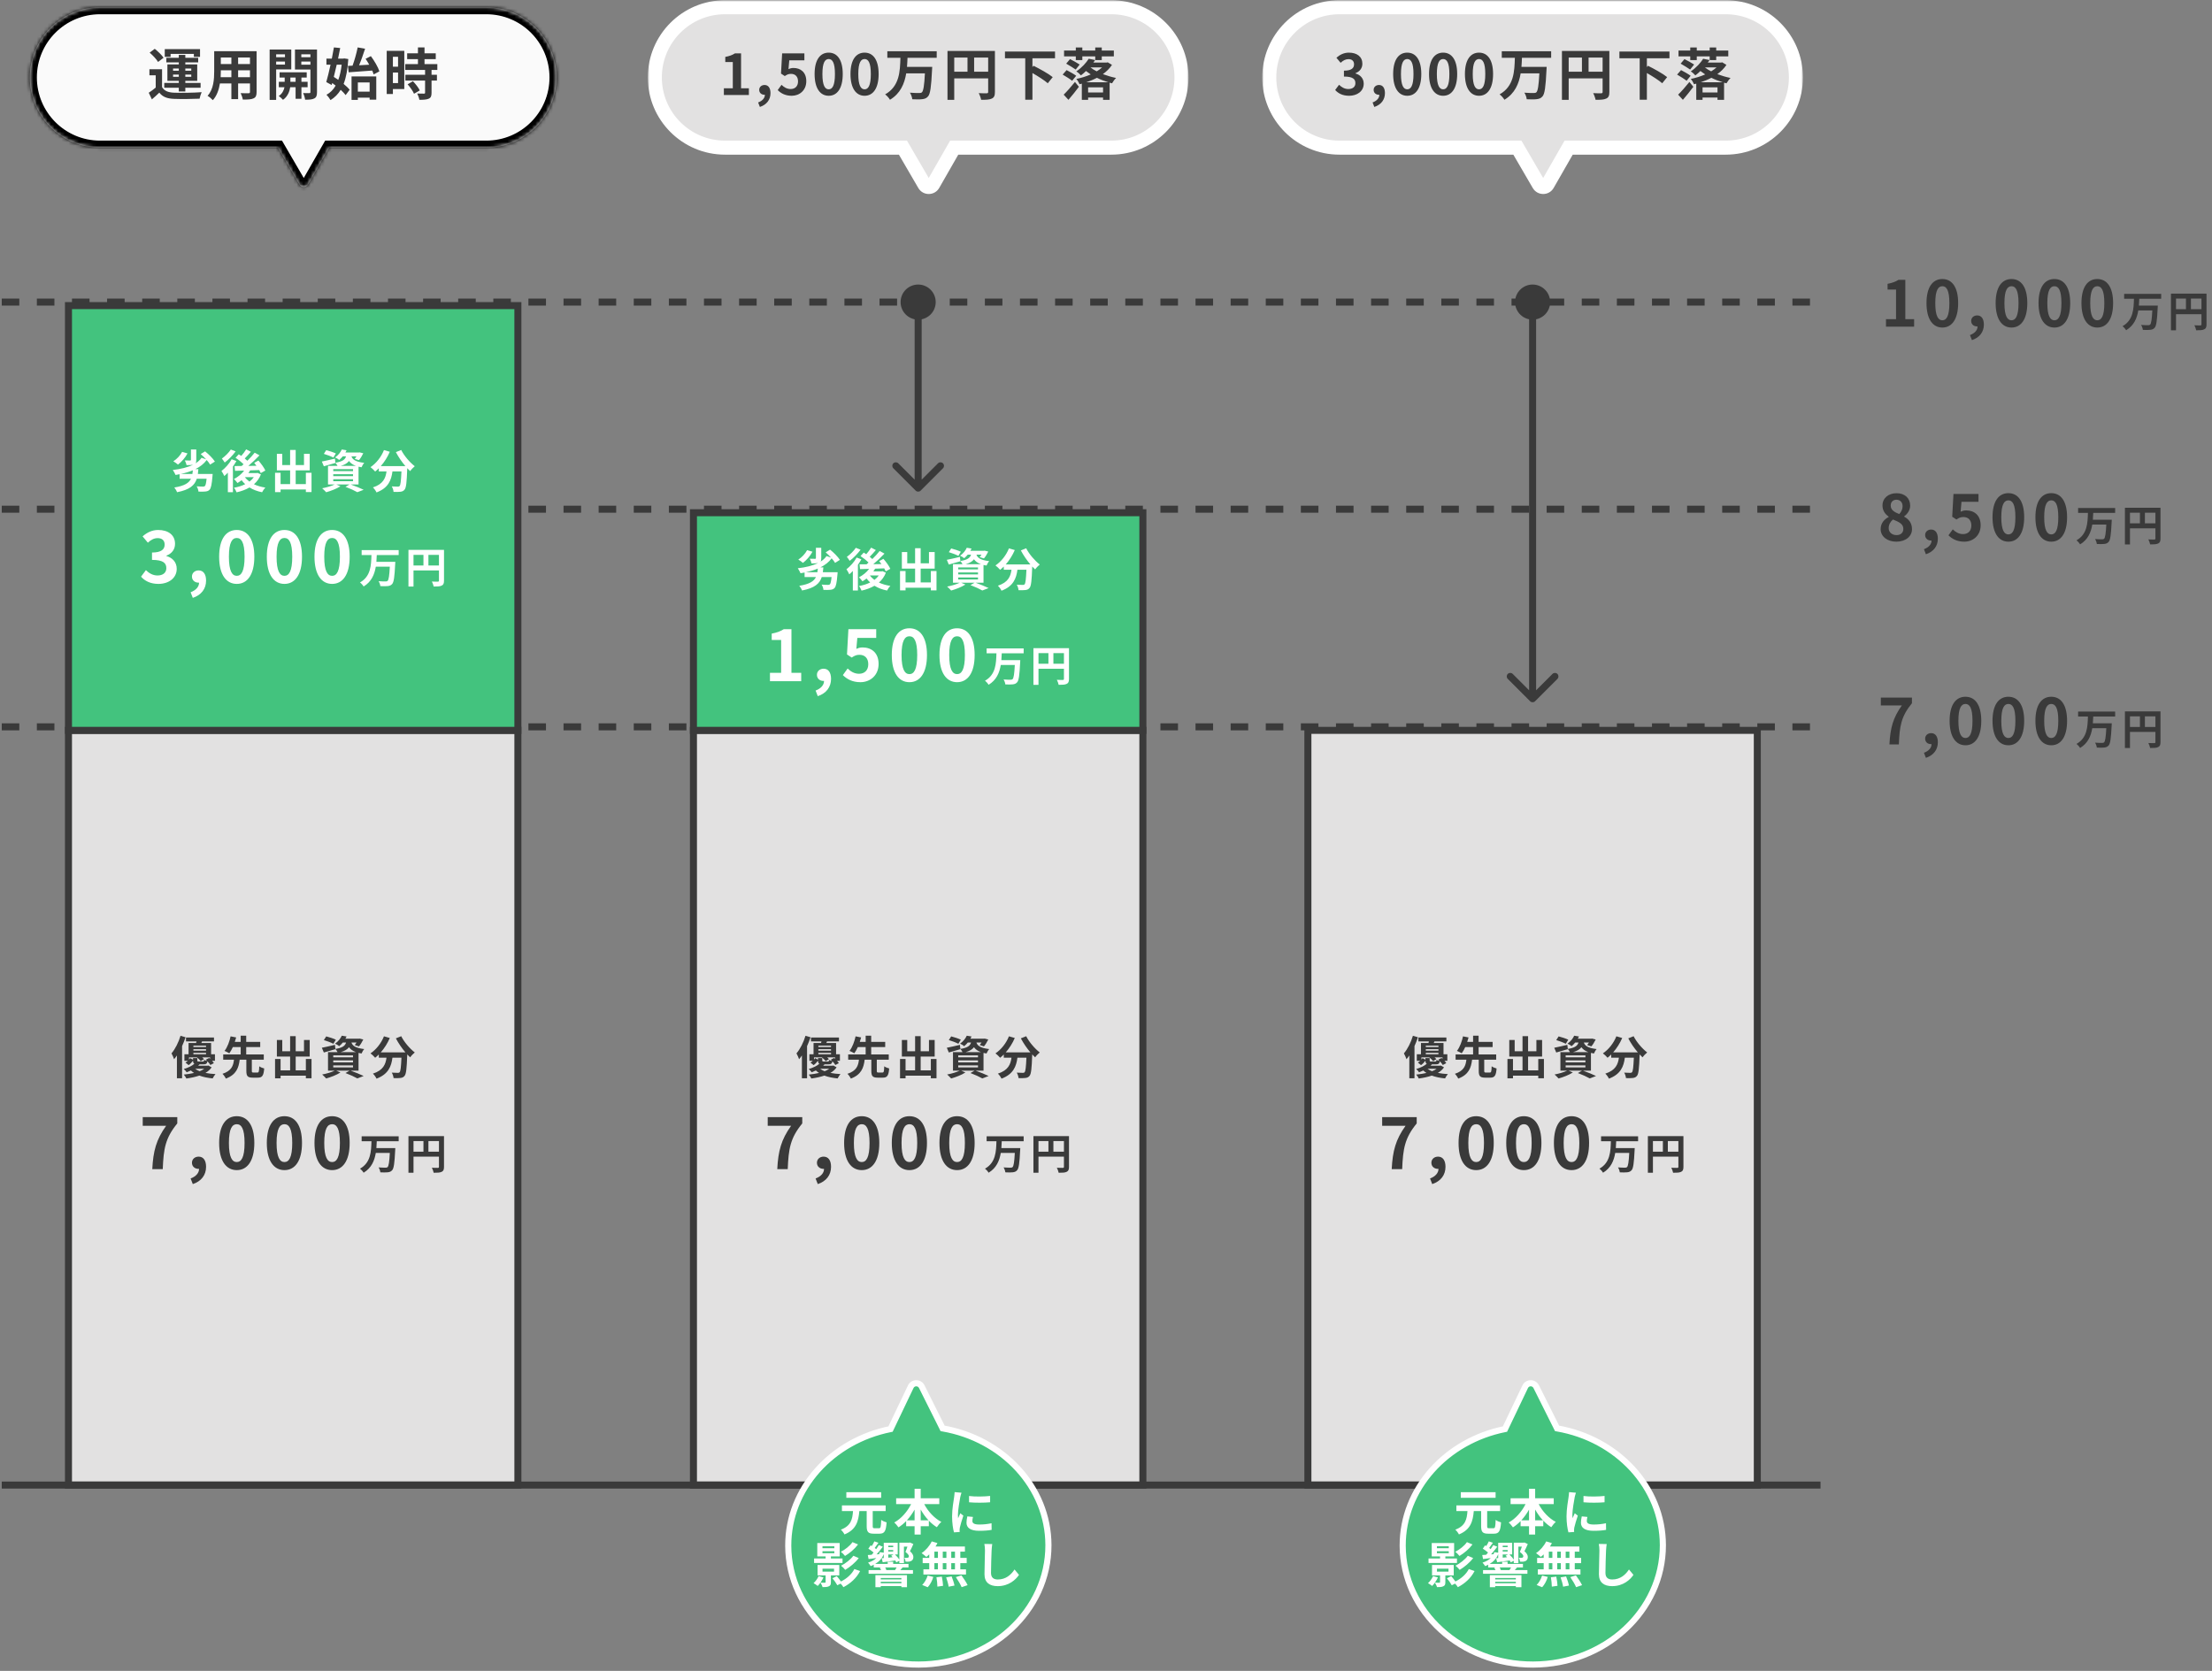 <svg width="630" height="476" viewBox="0 0 630 476" fill="none" xmlns="http://www.w3.org/2000/svg">
<rect x="0" y="0" width="630" height="476" fill="#808080" stroke="none"/>
<mask id="path-1-inside-1" fill="white">
<path fill-rule="evenodd" clip-rule="evenodd" d="M28.5 2.059C17.454 2.059 8.5 11.013 8.5 22.059C8.5 33.104 17.454 42.059 28.5 42.059H79.167L85.273 52.551C85.83 53.507 87.213 53.502 87.763 52.542L93.767 42.059H138.5C149.546 42.059 158.5 33.104 158.5 22.059C158.5 11.013 149.546 2.059 138.5 2.059H28.5Z"/>
</mask>
<path fill-rule="evenodd" clip-rule="evenodd" d="M28.5 2.059C17.454 2.059 8.5 11.013 8.5 22.059C8.5 33.104 17.454 42.059 28.5 42.059H79.167L85.273 52.551C85.83 53.507 87.213 53.502 87.763 52.542L93.767 42.059H138.5C149.546 42.059 158.5 33.104 158.5 22.059C158.5 11.013 149.546 2.059 138.5 2.059H28.5Z" fill="#FAFAFA"/>
<path d="M79.167 42.059L80.896 41.053L80.317 40.059H79.167V42.059ZM85.273 52.551L87.002 51.545V51.545L85.273 52.551ZM87.763 52.542L86.028 51.548L87.763 52.542ZM93.767 42.059V40.059H92.608L92.032 41.065L93.767 42.059ZM10.5 22.059C10.5 12.117 18.559 4.059 28.5 4.059V0.059C16.35 0.059 6.5 9.908 6.5 22.059H10.5ZM28.5 40.059C18.559 40.059 10.5 32 10.5 22.059H6.5C6.5 34.209 16.35 44.059 28.5 44.059V40.059ZM79.167 40.059H28.5V44.059H79.167V40.059ZM87.002 51.545L80.896 41.053L77.438 43.065L83.545 53.557L87.002 51.545ZM86.028 51.548C86.243 51.172 86.784 51.17 87.002 51.545L83.545 53.557C84.876 55.844 88.184 55.832 89.499 53.536L86.028 51.548ZM92.032 41.065L86.028 51.548L89.499 53.536L95.503 43.053L92.032 41.065ZM138.5 40.059H93.767V44.059H138.5V40.059ZM156.5 22.059C156.5 32 148.441 40.059 138.5 40.059V44.059C150.65 44.059 160.5 34.209 160.5 22.059H156.5ZM138.5 4.059C148.441 4.059 156.5 12.117 156.5 22.059H160.5C160.5 9.908 150.65 0.059 138.5 0.059V4.059ZM28.5 4.059H138.5V0.059H28.5V4.059Z" fill="black" mask="url(#path-1-inside-1)"/>
<path d="M48.588 15.347H55.212V16.195H56.972V14.003H46.924V16.195H48.588V15.347ZM49.292 21.875V21.251H50.924V21.875H49.292ZM49.292 19.523H50.924V20.147H49.292V19.523ZM54.476 19.523V20.147H52.78V19.523H54.476ZM54.476 21.875H52.78V21.251H54.476V21.875ZM50.924 26.051H52.78V24.995H57.132V23.619H52.78V23.027H56.172V18.339H52.78V17.779H56.444V16.467H52.78V15.635H50.924V16.467H47.372V17.779H50.924V18.339H47.676V23.027H50.924V23.619H46.78V24.995H50.924V26.051ZM46.588 16.451C46.076 15.683 44.972 14.627 44.076 13.907L42.62 14.995C43.516 15.763 44.572 16.867 45.02 17.651L46.588 16.451ZM46.156 19.715H42.556V21.459H44.348V24.947C43.708 25.491 42.988 26.019 42.364 26.419L43.26 28.307C44.076 27.619 44.732 27.011 45.372 26.387C46.332 27.619 47.612 28.083 49.516 28.163C51.468 28.243 54.86 28.211 56.844 28.115C56.94 27.587 57.212 26.707 57.436 26.259C55.228 26.435 51.452 26.483 49.532 26.403C47.9 26.339 46.78 25.891 46.156 24.819V19.715ZM67.82 21.987V20.019H71.196V21.987H67.82ZM62.844 21.987C62.876 21.395 62.892 20.819 62.892 20.307V20.019H65.9V21.987H62.844ZM65.9 16.387V18.243H62.892V16.387H65.9ZM71.196 18.243H67.82V16.387H71.196V18.243ZM73.084 14.579H61.004V20.291C61.004 22.531 60.86 25.379 59.116 27.299C59.548 27.523 60.316 28.179 60.62 28.531C61.772 27.283 62.348 25.523 62.636 23.779H65.9V28.243H67.82V23.779H71.196V26.179C71.196 26.467 71.084 26.563 70.78 26.563C70.492 26.563 69.436 26.579 68.54 26.531C68.78 27.027 69.084 27.843 69.148 28.355C70.588 28.371 71.564 28.339 72.22 28.019C72.86 27.731 73.084 27.219 73.084 26.195V14.579ZM81.164 15.475V16.291H78.652V15.475H81.164ZM78.652 18.403V17.539H81.164V18.403H78.652ZM82.956 19.779V14.115H76.796V28.451H78.652V19.779H82.956ZM82.7 23.299V22.099H84.188V23.299H82.7ZM87.612 24.851V23.299H85.852V22.099H87.356V20.595H79.628V22.099H81.084V23.299H79.404V24.851H81.02C80.86 25.667 80.412 26.707 79.388 27.347C79.756 27.603 80.332 28.099 80.604 28.435C81.964 27.507 82.492 25.955 82.652 24.851H84.188V28.147H85.852V24.851H87.612ZM85.82 18.435V17.539H88.412V18.435H85.82ZM88.412 15.475V16.291H85.82V15.475H88.412ZM90.284 14.115H84.012V19.811H88.412V26.211C88.412 26.435 88.332 26.531 88.076 26.531C87.836 26.547 87.052 26.547 86.332 26.515C86.588 27.011 86.844 27.875 86.908 28.403C88.124 28.403 88.956 28.355 89.532 28.035C90.108 27.731 90.284 27.203 90.284 26.227V14.115ZM99.1 18.771L99.292 20.595C101.116 20.467 103.628 20.291 106.012 20.099C106.188 20.499 106.316 20.867 106.412 21.203L108.06 20.323C107.676 19.107 106.62 17.331 105.628 15.987L104.124 16.755C104.476 17.267 104.828 17.843 105.164 18.435C104.172 18.483 103.196 18.547 102.268 18.595C102.86 17.203 103.468 15.459 103.98 13.875L101.868 13.507C101.564 15.075 100.988 17.139 100.412 18.707L99.1 18.771ZM97.308 18.435C97.116 20.067 96.812 21.523 96.348 22.755C95.916 22.451 95.484 22.163 95.068 21.907C95.34 20.819 95.628 19.635 95.9 18.435H97.308ZM98.06 16.643L97.74 16.691H96.284C96.508 15.651 96.716 14.627 96.892 13.683L95.1 13.507C94.94 14.499 94.732 15.587 94.508 16.691H92.972V18.435H94.14C93.74 20.291 93.308 22.067 92.924 23.379L94.46 24.211L94.62 23.651C94.94 23.875 95.276 24.131 95.596 24.387C94.924 25.555 94.044 26.435 92.988 26.995C93.356 27.347 93.868 28.035 94.14 28.515C95.324 27.779 96.284 26.819 97.036 25.587C97.612 26.115 98.108 26.643 98.444 27.091L99.58 25.571C99.18 25.059 98.572 24.483 97.868 23.907C98.588 22.051 99.02 19.731 99.196 16.819L98.06 16.643ZM105.276 23.491V26.115H101.916V23.491H105.276ZM100.124 28.451H101.916V27.827H105.276V28.387H107.164V21.779H100.124V28.451ZM113.372 16.179V18.995H111.9V16.179H113.372ZM111.9 23.667V20.659H113.372V23.667H111.9ZM115.148 14.483H110.14V26.771H111.9V25.363H115.148V14.483ZM116.092 24.019C116.812 24.835 117.628 25.971 117.916 26.707L119.548 25.763C119.212 24.979 118.348 23.923 117.612 23.139L116.092 24.019ZM124.556 19.923V18.259H120.908V16.851H124.108V15.187H120.908V13.507H119.036V15.187H115.964V16.851H119.036V18.259H115.42V19.923H121.068V21.299H115.452V22.947H121.068V26.387C121.068 26.611 120.988 26.675 120.732 26.675C120.492 26.675 119.596 26.675 118.828 26.643C119.084 27.155 119.372 27.907 119.436 28.435C120.62 28.435 121.484 28.387 122.108 28.115C122.732 27.827 122.908 27.347 122.908 26.435V22.947H124.444V21.299H122.908V19.923H124.556Z" fill="#3A3A3A"/>
<mask id="path-4-outside-2" maskUnits="userSpaceOnUse" x="184.5" y="0.059" width="154" height="56" fill="black">
<rect fill="white" x="184.5" y="0.059" width="154" height="56"/>
<path fill-rule="evenodd" clip-rule="evenodd" d="M206.5 2.059C195.454 2.059 186.5 11.013 186.5 22.059C186.5 33.104 195.454 42.059 206.5 42.059H257.167L263.274 52.551C263.83 53.507 265.213 53.502 265.763 52.542L271.767 42.059H316.5C327.546 42.059 336.5 33.104 336.5 22.059C336.5 11.013 327.546 2.059 316.5 2.059H206.5Z"/>
</mask>
<path fill-rule="evenodd" clip-rule="evenodd" d="M206.5 2.059C195.454 2.059 186.5 11.013 186.5 22.059C186.5 33.104 195.454 42.059 206.5 42.059H257.167L263.274 52.551C263.83 53.507 265.213 53.502 265.763 52.542L271.767 42.059H316.5C327.546 42.059 336.5 33.104 336.5 22.059C336.5 11.013 327.546 2.059 316.5 2.059H206.5Z" fill="#E2E1E1"/>
<path d="M257.167 42.059L258.896 41.053L258.317 40.059H257.167V42.059ZM263.274 52.551L265.002 51.545V51.545L263.274 52.551ZM265.763 52.542L264.028 51.548L265.763 52.542ZM271.767 42.059V40.059H270.608L270.032 41.065L271.767 42.059ZM188.5 22.059C188.5 12.117 196.559 4.059 206.5 4.059V0.059C194.35 0.059 184.5 9.908 184.5 22.059H188.5ZM206.5 40.059C196.559 40.059 188.5 32 188.5 22.059H184.5C184.5 34.209 194.35 44.059 206.5 44.059V40.059ZM257.167 40.059H206.5V44.059H257.167V40.059ZM265.002 51.545L258.896 41.053L255.438 43.065L261.545 53.557L265.002 51.545ZM264.028 51.548C264.243 51.172 264.784 51.17 265.002 51.545L261.545 53.557C262.876 55.844 266.184 55.832 267.499 53.536L264.028 51.548ZM270.032 41.065L264.028 51.548L267.499 53.536L273.503 43.053L270.032 41.065ZM316.5 40.059H271.767V44.059H316.5V40.059ZM334.5 22.059C334.5 32 326.441 40.059 316.5 40.059V44.059C328.65 44.059 338.5 34.209 338.5 22.059H334.5ZM316.5 4.059C326.441 4.059 334.5 12.117 334.5 22.059H338.5C338.5 9.908 328.65 0.059 316.5 0.059V4.059ZM206.5 4.059H316.5V0.059H206.5V4.059Z" fill="white" mask="url(#path-4-outside-2)"/>
<path d="M206.167 27.059H213.287V25.155H211.063V15.203H209.319C208.567 15.683 207.751 15.987 206.567 16.211V17.667H208.711V25.155H206.167V27.059ZM216.421 30.467C218.357 29.827 219.445 28.403 219.445 26.531C219.445 25.075 218.837 24.211 217.749 24.211C216.917 24.211 216.229 24.755 216.229 25.603C216.229 26.499 216.933 26.995 217.701 26.995C217.749 26.995 217.797 26.995 217.845 26.995C217.861 27.891 217.173 28.723 215.925 29.187L216.421 30.467ZM225.496 27.283C227.688 27.283 229.64 25.763 229.64 23.123C229.64 20.547 227.976 19.363 225.992 19.363C225.448 19.363 225.048 19.475 224.568 19.699L224.792 17.187H229.096V15.203H222.76L222.44 20.963L223.512 21.667C224.2 21.219 224.584 21.043 225.288 21.043C226.488 21.043 227.288 21.811 227.288 23.187C227.288 24.579 226.424 25.363 225.192 25.363C224.088 25.363 223.256 24.819 222.584 24.163L221.496 25.667C222.376 26.547 223.624 27.283 225.496 27.283ZM236.022 27.283C238.438 27.283 240.022 25.171 240.022 21.091C240.022 17.011 238.438 14.995 236.022 14.995C233.606 14.995 232.006 16.995 232.006 21.091C232.006 25.171 233.606 27.283 236.022 27.283ZM236.022 25.443C234.998 25.443 234.23 24.419 234.23 21.091C234.23 17.779 234.998 16.819 236.022 16.819C237.046 16.819 237.798 17.779 237.798 21.091C237.798 24.419 237.046 25.443 236.022 25.443ZM246.243 27.283C248.659 27.283 250.243 25.171 250.243 21.091C250.243 17.011 248.659 14.995 246.243 14.995C243.827 14.995 242.227 16.995 242.227 21.091C242.227 25.171 243.827 27.283 246.243 27.283ZM246.243 25.443C245.219 25.443 244.451 24.419 244.451 21.091C244.451 17.779 245.219 16.819 246.243 16.819C247.267 16.819 248.019 17.779 248.019 21.091C248.019 24.419 247.267 25.443 246.243 25.443ZM266.785 16.467V14.595H252.721V16.467H256.449C256.337 20.323 256.209 24.579 252.097 26.883C252.593 27.251 253.185 27.907 253.473 28.419C256.449 26.627 257.601 23.859 258.097 20.899H263.425C263.249 24.323 262.993 25.891 262.577 26.291C262.369 26.467 262.161 26.499 261.825 26.499C261.345 26.499 260.257 26.499 259.153 26.403C259.505 26.931 259.777 27.731 259.825 28.275C260.881 28.323 261.985 28.339 262.609 28.259C263.329 28.179 263.841 28.019 264.321 27.459C264.945 26.755 265.217 24.819 265.457 19.907C265.489 19.667 265.505 19.059 265.505 19.059H258.321C258.401 18.195 258.433 17.315 258.465 16.467H266.785ZM277.441 20.435V16.403H281.441V20.435H277.441ZM271.777 16.403H275.553V20.435H271.777V16.403ZM283.361 14.515H269.857V28.435H271.777V22.323H281.441V26.195C281.441 26.467 281.329 26.563 281.025 26.579C280.705 26.579 279.665 26.595 278.753 26.531C279.025 27.027 279.345 27.907 279.441 28.435C280.865 28.435 281.825 28.403 282.465 28.083C283.137 27.779 283.361 27.251 283.361 26.211V14.515ZM300.481 16.595V14.675H286.225V16.595H292.001V28.403H294.049V20.803C295.665 21.731 297.489 22.899 298.417 23.715L299.825 21.971C298.609 20.979 296.097 19.603 294.369 18.739L294.049 19.107V16.595H300.481ZM306.401 17.123H308.257V16.067H311.937V17.123H313.793V16.067H317.233V14.403H313.793V13.523H311.937V14.403H308.257V13.523H306.401V14.403H303.057V16.067H306.401V17.123ZM303.665 18.131C304.513 18.611 305.761 19.379 306.369 19.811L307.505 18.387C306.865 17.955 305.601 17.267 304.753 16.835L303.665 18.131ZM306.513 21.587C305.873 21.107 304.625 20.403 303.777 19.971L302.657 21.251C303.553 21.763 304.769 22.531 305.361 23.011L306.513 21.587ZM304.305 28.435C305.313 27.267 306.369 25.955 307.281 24.723L306.161 23.347C305.089 24.691 303.825 26.115 302.945 26.963L304.305 28.435ZM309.361 23.443C310.417 23.091 311.441 22.675 312.417 22.163C313.457 22.691 314.577 23.107 315.681 23.443H309.361ZM309.905 26.339V24.883H314.161V26.339H309.905ZM313.889 19.203C313.457 19.603 312.929 19.971 312.353 20.323C311.665 19.971 311.057 19.603 310.577 19.203H313.889ZM315.489 17.747L315.185 17.827H311.393C311.569 17.587 311.745 17.347 311.905 17.107L310.081 16.739C309.361 17.875 308.129 19.283 306.545 20.339C306.961 20.579 307.553 21.107 307.857 21.475C308.385 21.091 308.865 20.659 309.297 20.227C309.729 20.563 310.193 20.899 310.657 21.203C309.361 21.763 307.937 22.211 306.545 22.483C306.881 22.835 307.297 23.555 307.473 23.987C307.681 23.939 307.905 23.875 308.113 23.827V28.435H309.905V27.795H314.161V28.435H316.033V23.555C316.257 23.619 316.497 23.683 316.721 23.731C316.977 23.283 317.473 22.579 317.873 22.211C316.625 21.955 315.313 21.571 314.113 21.123C315.153 20.355 316.049 19.491 316.705 18.483L315.489 17.747Z" fill="#3A3A3A"/>
<mask id="path-7-outside-3" maskUnits="userSpaceOnUse" x="359.5" y="0.059" width="154" height="56" fill="black">
<rect fill="white" x="359.5" y="0.059" width="154" height="56"/>
<path fill-rule="evenodd" clip-rule="evenodd" d="M381.5 2.059C370.454 2.059 361.5 11.013 361.5 22.059C361.5 33.104 370.454 42.059 381.5 42.059H432.167L438.274 52.551C438.83 53.507 440.213 53.502 440.763 52.542L446.767 42.059H491.5C502.546 42.059 511.5 33.104 511.5 22.059C511.5 11.013 502.546 2.059 491.5 2.059H381.5Z"/>
</mask>
<path fill-rule="evenodd" clip-rule="evenodd" d="M381.5 2.059C370.454 2.059 361.5 11.013 361.5 22.059C361.5 33.104 370.454 42.059 381.5 42.059H432.167L438.274 52.551C438.83 53.507 440.213 53.502 440.763 52.542L446.767 42.059H491.5C502.546 42.059 511.5 33.104 511.5 22.059C511.5 11.013 502.546 2.059 491.5 2.059H381.5Z" fill="#E2E1E1"/>
<path d="M432.167 42.059L433.896 41.053L433.317 40.059H432.167V42.059ZM438.274 52.551L440.002 51.545V51.545L438.274 52.551ZM440.763 52.542L439.028 51.548L440.763 52.542ZM446.767 42.059V40.059H445.608L445.032 41.065L446.767 42.059ZM363.5 22.059C363.5 12.117 371.559 4.059 381.5 4.059V0.059C369.35 0.059 359.5 9.908 359.5 22.059H363.5ZM381.5 40.059C371.559 40.059 363.5 32 363.5 22.059H359.5C359.5 34.209 369.35 44.059 381.5 44.059V40.059ZM432.167 40.059H381.5V44.059H432.167V40.059ZM440.002 51.545L433.896 41.053L430.438 43.065L436.545 53.557L440.002 51.545ZM439.028 51.548C439.243 51.172 439.784 51.17 440.002 51.545L436.545 53.557C437.876 55.844 441.184 55.832 442.499 53.536L439.028 51.548ZM445.032 41.065L439.028 51.548L442.499 53.536L448.503 43.053L445.032 41.065ZM491.5 40.059H446.767V44.059H491.5V40.059ZM509.5 22.059C509.5 32 501.441 40.059 491.5 40.059V44.059C503.65 44.059 513.5 34.209 513.5 22.059H509.5ZM491.5 4.059C501.441 4.059 509.5 12.117 509.5 22.059H513.5C513.5 9.908 503.65 0.059 491.5 0.059V4.059ZM381.5 4.059H491.5V0.059H381.5V4.059Z" fill="white" mask="url(#path-7-outside-3)"/>
<path d="M384.239 27.283C386.495 27.283 388.399 26.019 388.399 23.843C388.399 22.291 387.375 21.299 386.047 20.931V20.851C387.295 20.355 388.015 19.427 388.015 18.147C388.015 16.131 386.463 14.995 384.175 14.995C382.783 14.995 381.647 15.555 380.623 16.451L381.823 17.891C382.527 17.235 383.215 16.851 384.063 16.851C385.071 16.851 385.647 17.395 385.647 18.323C385.647 19.379 384.943 20.131 382.767 20.131V21.811C385.343 21.811 386.031 22.547 386.031 23.699C386.031 24.771 385.215 25.363 384.015 25.363C382.943 25.363 382.079 24.835 381.375 24.147L380.271 25.635C381.103 26.579 382.367 27.283 384.239 27.283ZM391.421 30.467C393.357 29.827 394.445 28.403 394.445 26.531C394.445 25.075 393.837 24.211 392.749 24.211C391.917 24.211 391.229 24.755 391.229 25.603C391.229 26.499 391.933 26.995 392.701 26.995C392.749 26.995 392.797 26.995 392.845 26.995C392.861 27.891 392.173 28.723 390.925 29.187L391.421 30.467ZM400.8 27.283C403.216 27.283 404.8 25.171 404.8 21.091C404.8 17.011 403.216 14.995 400.8 14.995C398.384 14.995 396.784 16.995 396.784 21.091C396.784 25.171 398.384 27.283 400.8 27.283ZM400.8 25.443C399.776 25.443 399.008 24.419 399.008 21.091C399.008 17.779 399.776 16.819 400.8 16.819C401.824 16.819 402.576 17.779 402.576 21.091C402.576 24.419 401.824 25.443 400.8 25.443ZM411.022 27.283C413.438 27.283 415.022 25.171 415.022 21.091C415.022 17.011 413.438 14.995 411.022 14.995C408.606 14.995 407.006 16.995 407.006 21.091C407.006 25.171 408.606 27.283 411.022 27.283ZM411.022 25.443C409.998 25.443 409.23 24.419 409.23 21.091C409.23 17.779 409.998 16.819 411.022 16.819C412.046 16.819 412.798 17.779 412.798 21.091C412.798 24.419 412.046 25.443 411.022 25.443ZM421.243 27.283C423.659 27.283 425.243 25.171 425.243 21.091C425.243 17.011 423.659 14.995 421.243 14.995C418.827 14.995 417.227 16.995 417.227 21.091C417.227 25.171 418.827 27.283 421.243 27.283ZM421.243 25.443C420.219 25.443 419.451 24.419 419.451 21.091C419.451 17.779 420.219 16.819 421.243 16.819C422.267 16.819 423.019 17.779 423.019 21.091C423.019 24.419 422.267 25.443 421.243 25.443ZM441.785 16.467V14.595H427.721V16.467H431.449C431.337 20.323 431.209 24.579 427.097 26.883C427.593 27.251 428.185 27.907 428.473 28.419C431.449 26.627 432.601 23.859 433.097 20.899H438.425C438.249 24.323 437.993 25.891 437.577 26.291C437.369 26.467 437.161 26.499 436.825 26.499C436.345 26.499 435.257 26.499 434.153 26.403C434.505 26.931 434.777 27.731 434.825 28.275C435.881 28.323 436.985 28.339 437.609 28.259C438.329 28.179 438.841 28.019 439.321 27.459C439.945 26.755 440.217 24.819 440.457 19.907C440.489 19.667 440.505 19.059 440.505 19.059H433.321C433.401 18.195 433.433 17.315 433.465 16.467H441.785ZM452.441 20.435V16.403H456.441V20.435H452.441ZM446.777 16.403H450.553V20.435H446.777V16.403ZM458.361 14.515H444.857V28.435H446.777V22.323H456.441V26.195C456.441 26.467 456.329 26.563 456.025 26.579C455.705 26.579 454.665 26.595 453.753 26.531C454.025 27.027 454.345 27.907 454.441 28.435C455.865 28.435 456.825 28.403 457.465 28.083C458.137 27.779 458.361 27.251 458.361 26.211V14.515ZM475.481 16.595V14.675H461.225V16.595H467.001V28.403H469.049V20.803C470.665 21.731 472.489 22.899 473.417 23.715L474.825 21.971C473.609 20.979 471.097 19.603 469.369 18.739L469.049 19.107V16.595H475.481ZM481.401 17.123H483.257V16.067H486.937V17.123H488.793V16.067H492.233V14.403H488.793V13.523H486.937V14.403H483.257V13.523H481.401V14.403H478.057V16.067H481.401V17.123ZM478.665 18.131C479.513 18.611 480.761 19.379 481.369 19.811L482.505 18.387C481.865 17.955 480.601 17.267 479.753 16.835L478.665 18.131ZM481.513 21.587C480.873 21.107 479.625 20.403 478.777 19.971L477.657 21.251C478.553 21.763 479.769 22.531 480.361 23.011L481.513 21.587ZM479.305 28.435C480.313 27.267 481.369 25.955 482.281 24.723L481.161 23.347C480.089 24.691 478.825 26.115 477.945 26.963L479.305 28.435ZM484.361 23.443C485.417 23.091 486.441 22.675 487.417 22.163C488.457 22.691 489.577 23.107 490.681 23.443H484.361ZM484.905 26.339V24.883H489.161V26.339H484.905ZM488.889 19.203C488.457 19.603 487.929 19.971 487.353 20.323C486.665 19.971 486.057 19.603 485.577 19.203H488.889ZM490.489 17.747L490.185 17.827H486.393C486.569 17.587 486.745 17.347 486.905 17.107L485.081 16.739C484.361 17.875 483.129 19.283 481.545 20.339C481.961 20.579 482.553 21.107 482.857 21.475C483.385 21.091 483.865 20.659 484.297 20.227C484.729 20.563 485.193 20.899 485.657 21.203C484.361 21.763 482.937 22.211 481.545 22.483C481.881 22.835 482.297 23.555 482.473 23.987C482.681 23.939 482.905 23.875 483.113 23.827V28.435H484.905V27.795H489.161V28.435H491.033V23.555C491.257 23.619 491.497 23.683 491.721 23.731C491.977 23.283 492.473 22.579 492.873 22.211C491.625 21.955 490.313 21.571 489.113 21.123C490.153 20.355 491.049 19.491 491.705 18.483L490.489 17.747Z" fill="#3A3A3A"/>
<rect x="19.5" y="208.059" width="128" height="215" fill="#E2E1E1" stroke="#3A3A3A" stroke-width="2"/>
<rect x="197.5" y="208.059" width="128" height="215" fill="#E2E1E1" stroke="#3A3A3A" stroke-width="2"/>
<rect x="372.5" y="208.059" width="128" height="215" fill="#E2E1E1" stroke="#3A3A3A" stroke-width="2"/>
<line x1="0.5" y1="86.059" x2="518.5" y2="86.059" stroke="#3A3A3A" stroke-width="2" stroke-dasharray="5 5"/>
<line x1="0.5" y1="145.059" x2="518.5" y2="145.059" stroke="#3A3A3A" stroke-width="2" stroke-dasharray="5 5"/>
<line x1="0.5" y1="207.059" x2="518.5" y2="207.059" stroke="#3A3A3A" stroke-width="2" stroke-dasharray="5 5"/>
<line x1="0.5" y1="423.059" x2="518.5" y2="423.059" stroke="#3A3A3A" stroke-width="2"/>
<path d="M43.373 333.059H46.353C46.593 327.259 47.053 324.239 50.493 320.039V318.239H40.653V320.719H47.313C44.493 324.639 43.633 327.919 43.373 333.059ZM54.911 337.319C57.331 336.519 58.691 334.739 58.691 332.399C58.691 330.579 57.931 329.499 56.571 329.499C55.531 329.499 54.671 330.179 54.671 331.239C54.671 332.359 55.551 332.979 56.511 332.979C56.571 332.979 56.631 332.979 56.691 332.979C56.711 334.099 55.851 335.139 54.291 335.719L54.911 337.319ZM67.435 333.339C70.455 333.339 72.435 330.699 72.435 325.599C72.435 320.499 70.455 317.979 67.435 317.979C64.415 317.979 62.415 320.479 62.415 325.599C62.415 330.699 64.415 333.339 67.435 333.339ZM67.435 331.039C66.155 331.039 65.195 329.759 65.195 325.599C65.195 321.459 66.155 320.259 67.435 320.259C68.715 320.259 69.655 321.459 69.655 325.599C69.655 329.759 68.715 331.039 67.435 331.039ZM81.012 333.339C84.032 333.339 86.012 330.699 86.012 325.599C86.012 320.499 84.032 317.979 81.012 317.979C77.992 317.979 75.992 320.479 75.992 325.599C75.992 330.699 77.992 333.339 81.012 333.339ZM81.012 331.039C79.732 331.039 78.772 329.759 78.772 325.599C78.772 321.459 79.732 320.259 81.012 320.259C82.292 320.259 83.232 321.459 83.232 325.599C83.232 329.759 82.292 331.039 81.012 331.039ZM94.589 333.339C97.609 333.339 99.589 330.699 99.589 325.599C99.589 320.499 97.609 317.979 94.589 317.979C91.569 317.979 89.569 320.479 89.569 325.599C89.569 330.699 91.569 333.339 94.589 333.339ZM94.589 331.039C93.309 331.039 92.349 329.759 92.349 325.599C92.349 321.459 93.309 320.259 94.589 320.259C95.869 320.259 96.809 321.459 96.809 325.599C96.809 329.759 95.869 331.039 94.589 331.039ZM113.547 325.115V323.711H102.999V325.115H105.795C105.711 328.007 105.615 331.199 102.531 332.927C102.903 333.203 103.347 333.695 103.563 334.079C105.795 332.735 106.659 330.659 107.031 328.439H111.027C110.895 331.007 110.703 332.183 110.391 332.483C110.235 332.615 110.079 332.639 109.827 332.639C109.467 332.639 108.651 332.639 107.823 332.567C108.087 332.963 108.291 333.563 108.327 333.971C109.119 334.007 109.947 334.019 110.415 333.959C110.955 333.899 111.339 333.779 111.699 333.359C112.167 332.831 112.371 331.379 112.551 327.695C112.575 327.515 112.587 327.059 112.587 327.059H107.199C107.259 326.411 107.283 325.751 107.307 325.115H113.547ZM122.019 328.091V325.067H125.019V328.091H122.019ZM117.771 325.067H120.603V328.091H117.771V325.067ZM126.459 323.651H116.331V334.091H117.771V329.507H125.019V332.411C125.019 332.615 124.935 332.687 124.707 332.699C124.467 332.699 123.687 332.711 123.003 332.663C123.207 333.035 123.447 333.695 123.519 334.091C124.587 334.091 125.307 334.067 125.787 333.827C126.291 333.599 126.459 333.203 126.459 332.423V323.651Z" fill="#3A3A3A"/>
<path d="M51.416 295.061C50.844 296.972 49.882 298.87 48.842 300.079C49.089 300.482 49.466 301.379 49.583 301.743C49.856 301.431 50.129 301.067 50.389 300.677V307.177H51.858V298.012C52.235 297.18 52.573 296.322 52.846 295.49L51.416 295.061ZM58.176 304.46C57.825 304.72 57.396 304.954 56.863 305.162C56.369 304.967 55.927 304.733 55.576 304.46H58.176ZM54.978 301.431V301.886L54.159 301.444C54.068 301.574 53.951 301.717 53.834 301.847V301.223H56.07C56.486 301.535 56.941 301.964 57.149 302.302L58.085 301.743C57.968 301.587 57.799 301.405 57.591 301.223H59.84V301.639C59.749 301.548 59.658 301.47 59.567 301.392L58.618 301.873C58.735 301.977 58.865 302.107 58.982 302.224C58.683 302.172 58.332 302.055 58.137 301.951C58.085 302.328 58.02 302.393 57.76 302.393H56.616C56.265 302.393 56.187 302.354 56.187 302.081V301.431H54.978ZM55.082 299.936H58.683V300.339H55.082V299.936ZM58.683 297.882V298.272H55.082V297.882H58.683ZM58.683 299.312H55.082V298.896H58.683V299.312ZM59.346 303.537L59.086 303.589H56.447C56.59 303.472 56.72 303.342 56.837 303.212H57.929C58.67 303.212 58.969 303.004 59.086 302.341C59.424 302.705 59.749 303.095 59.918 303.394L60.919 302.861C60.802 302.666 60.607 302.432 60.399 302.198H61.218V300.339H60.126V297.128H57.344L57.552 296.673H60.945V295.568H52.976V296.673H55.953C55.914 296.829 55.888 296.985 55.849 297.128H53.704V300.339H52.521V302.198H53.496C53.288 302.393 53.054 302.575 52.82 302.705L53.73 303.433C54.211 303.095 54.64 302.614 54.978 302.159C54.991 302.614 55.082 302.887 55.355 303.043C54.705 303.615 53.678 304.148 52.326 304.538C52.599 304.733 52.989 305.175 53.171 305.474C53.6 305.305 54.003 305.136 54.367 304.954C54.64 305.214 54.939 305.448 55.264 305.656C54.406 305.851 53.431 306.02 52.339 306.124C52.612 306.423 52.937 306.904 53.08 307.242C54.484 307.047 55.732 306.774 56.785 306.41C57.877 306.826 59.151 307.073 60.568 307.216C60.75 306.839 61.088 306.293 61.374 305.981C60.347 305.929 59.385 305.812 58.514 305.643C59.281 305.201 59.866 304.668 60.269 304.057L59.346 303.537ZM72.19 305.539C71.787 305.539 71.722 305.474 71.722 305.045V301.886H75.128V300.391H70.123V298.285H74.114V296.803H70.123V295.048H68.55V296.803H66.873C67.016 296.361 67.146 295.945 67.263 295.542L65.677 295.23C65.404 296.556 64.793 298.311 63.948 299.377C64.312 299.52 64.962 299.832 65.313 300.053C65.677 299.572 66.015 298.948 66.314 298.285H68.55V300.391H63.571V301.886H66.639C66.444 303.602 65.95 305.058 63.363 305.903C63.714 306.228 64.143 306.852 64.325 307.268C67.315 306.137 67.978 304.2 68.264 301.886H70.162V305.045C70.162 306.514 70.5 306.995 71.956 306.995H73.464C74.673 306.995 75.089 306.436 75.245 304.382C74.829 304.278 74.153 304.018 73.841 303.758C73.789 305.292 73.711 305.539 73.321 305.539H72.19ZM87.114 301.678V304.915H84.215V300.989H88.206V296.27H86.581V299.481H84.215V295.178H82.629V299.481H80.393V296.27H78.859V300.989H82.629V304.915H79.912V301.678H78.339V307.19H79.912V306.436H87.114V307.177H88.726V301.678H87.114ZM95.655 296.179C95.005 295.867 93.77 295.451 92.912 295.243L92.236 296.296C93.133 296.556 94.355 297.024 94.953 297.349L95.655 296.179ZM94.914 303.511H100.543V304.083H94.914V303.511ZM94.914 302.081H100.543V302.64H94.914V302.081ZM94.914 300.651H100.543V301.21H94.914V300.651ZM97.02 299.728C98.216 299.39 98.944 298.935 99.399 298.324C99.789 298.883 100.387 299.364 101.388 299.728H97.02ZM102.116 305.006V299.949C102.376 300.014 102.662 300.066 102.974 300.118C103.117 299.741 103.455 299.143 103.741 298.857C101.115 298.545 100.374 297.83 100.101 296.998H101.544C101.375 297.271 101.193 297.518 101.037 297.713L102.233 298.09C102.662 297.609 103.13 296.829 103.468 296.127L102.441 295.867L102.207 295.906H98.372C98.502 295.698 98.606 295.49 98.71 295.269L97.345 295.048C97.007 295.802 96.37 296.66 95.434 297.31C95.785 297.453 96.318 297.765 96.591 298.038C96.994 297.713 97.332 297.362 97.631 296.998H98.567C98.281 297.921 97.592 298.48 95.525 298.818L95.395 297.648C94.017 297.973 92.626 298.298 91.664 298.48L92.236 299.832C93.211 299.559 94.42 299.208 95.538 298.883L95.525 298.831C95.733 299.039 95.98 299.416 96.136 299.728H93.419V305.006H95.33C94.433 305.448 93.016 305.864 91.755 306.098C92.08 306.371 92.626 306.93 92.899 307.229C94.212 306.865 95.876 306.228 96.955 305.526L95.772 305.006H99.568L98.398 305.682C99.711 306.176 101.037 306.787 101.778 307.216L103.572 306.527C102.688 306.098 101.193 305.474 99.867 305.006H102.116ZM112.75 295.802C113.465 297.167 114.44 298.597 115.467 299.793H108.447C109.474 298.623 110.384 297.193 111.021 295.698L109.357 295.217C108.577 297.193 107.147 298.987 105.522 300.079C105.899 300.352 106.562 300.976 106.848 301.327C107.199 301.054 107.55 300.742 107.888 300.391V301.301H110.085C109.825 303.199 109.149 304.902 106.211 305.851C106.588 306.202 107.043 306.839 107.238 307.281C110.605 306.02 111.45 303.797 111.775 301.301H114.336C114.219 304.018 114.076 305.175 113.816 305.448C113.673 305.604 113.53 305.63 113.296 305.63C112.971 305.63 112.295 305.617 111.58 305.565C111.853 306.007 112.061 306.657 112.087 307.125C112.854 307.151 113.608 307.151 114.05 307.086C114.557 307.021 114.908 306.891 115.233 306.475C115.688 305.929 115.844 304.395 115.987 300.469V300.378C116.273 300.677 116.546 300.963 116.819 301.21C117.118 300.768 117.716 300.144 118.132 299.819C116.715 298.727 115.09 296.842 114.271 295.191L112.75 295.802Z" fill="#3A3A3A"/>
<path d="M229.416 295.061C228.844 296.972 227.882 298.87 226.842 300.079C227.089 300.482 227.466 301.379 227.583 301.743C227.856 301.431 228.129 301.067 228.389 300.677V307.177H229.858V298.012C230.235 297.18 230.573 296.322 230.846 295.49L229.416 295.061ZM236.176 304.46C235.825 304.72 235.396 304.954 234.863 305.162C234.369 304.967 233.927 304.733 233.576 304.46H236.176ZM232.978 301.431V301.886L232.159 301.444C232.068 301.574 231.951 301.717 231.834 301.847V301.223H234.07C234.486 301.535 234.941 301.964 235.149 302.302L236.085 301.743C235.968 301.587 235.799 301.405 235.591 301.223H237.84V301.639C237.749 301.548 237.658 301.47 237.567 301.392L236.618 301.873C236.735 301.977 236.865 302.107 236.982 302.224C236.683 302.172 236.332 302.055 236.137 301.951C236.085 302.328 236.02 302.393 235.76 302.393H234.616C234.265 302.393 234.187 302.354 234.187 302.081V301.431H232.978ZM233.082 299.936H236.683V300.339H233.082V299.936ZM236.683 297.882V298.272H233.082V297.882H236.683ZM236.683 299.312H233.082V298.896H236.683V299.312ZM237.346 303.537L237.086 303.589H234.447C234.59 303.472 234.72 303.342 234.837 303.212H235.929C236.67 303.212 236.969 303.004 237.086 302.341C237.424 302.705 237.749 303.095 237.918 303.394L238.919 302.861C238.802 302.666 238.607 302.432 238.399 302.198H239.218V300.339H238.126V297.128H235.344L235.552 296.673H238.945V295.568H230.976V296.673H233.953C233.914 296.829 233.888 296.985 233.849 297.128H231.704V300.339H230.521V302.198H231.496C231.288 302.393 231.054 302.575 230.82 302.705L231.73 303.433C232.211 303.095 232.64 302.614 232.978 302.159C232.991 302.614 233.082 302.887 233.355 303.043C232.705 303.615 231.678 304.148 230.326 304.538C230.599 304.733 230.989 305.175 231.171 305.474C231.6 305.305 232.003 305.136 232.367 304.954C232.64 305.214 232.939 305.448 233.264 305.656C232.406 305.851 231.431 306.02 230.339 306.124C230.612 306.423 230.937 306.904 231.08 307.242C232.484 307.047 233.732 306.774 234.785 306.41C235.877 306.826 237.151 307.073 238.568 307.216C238.75 306.839 239.088 306.293 239.374 305.981C238.347 305.929 237.385 305.812 236.514 305.643C237.281 305.201 237.866 304.668 238.269 304.057L237.346 303.537ZM250.19 305.539C249.787 305.539 249.722 305.474 249.722 305.045V301.886H253.128V300.391H248.123V298.285H252.114V296.803H248.123V295.048H246.55V296.803H244.873C245.016 296.361 245.146 295.945 245.263 295.542L243.677 295.23C243.404 296.556 242.793 298.311 241.948 299.377C242.312 299.52 242.962 299.832 243.313 300.053C243.677 299.572 244.015 298.948 244.314 298.285H246.55V300.391H241.571V301.886H244.639C244.444 303.602 243.95 305.058 241.363 305.903C241.714 306.228 242.143 306.852 242.325 307.268C245.315 306.137 245.978 304.2 246.264 301.886H248.162V305.045C248.162 306.514 248.5 306.995 249.956 306.995H251.464C252.673 306.995 253.089 306.436 253.245 304.382C252.829 304.278 252.153 304.018 251.841 303.758C251.789 305.292 251.711 305.539 251.321 305.539H250.19ZM265.114 301.678V304.915H262.215V300.989H266.206V296.27H264.581V299.481H262.215V295.178H260.629V299.481H258.393V296.27H256.859V300.989H260.629V304.915H257.912V301.678H256.339V307.19H257.912V306.436H265.114V307.177H266.726V301.678H265.114ZM273.655 296.179C273.005 295.867 271.77 295.451 270.912 295.243L270.236 296.296C271.133 296.556 272.355 297.024 272.953 297.349L273.655 296.179ZM272.914 303.511H278.543V304.083H272.914V303.511ZM272.914 302.081H278.543V302.64H272.914V302.081ZM272.914 300.651H278.543V301.21H272.914V300.651ZM275.02 299.728C276.216 299.39 276.944 298.935 277.399 298.324C277.789 298.883 278.387 299.364 279.388 299.728H275.02ZM280.116 305.006V299.949C280.376 300.014 280.662 300.066 280.974 300.118C281.117 299.741 281.455 299.143 281.741 298.857C279.115 298.545 278.374 297.83 278.101 296.998H279.544C279.375 297.271 279.193 297.518 279.037 297.713L280.233 298.09C280.662 297.609 281.13 296.829 281.468 296.127L280.441 295.867L280.207 295.906H276.372C276.502 295.698 276.606 295.49 276.71 295.269L275.345 295.048C275.007 295.802 274.37 296.66 273.434 297.31C273.785 297.453 274.318 297.765 274.591 298.038C274.994 297.713 275.332 297.362 275.631 296.998H276.567C276.281 297.921 275.592 298.48 273.525 298.818L273.395 297.648C272.017 297.973 270.626 298.298 269.664 298.48L270.236 299.832C271.211 299.559 272.42 299.208 273.538 298.883L273.525 298.831C273.733 299.039 273.98 299.416 274.136 299.728H271.419V305.006H273.33C272.433 305.448 271.016 305.864 269.755 306.098C270.08 306.371 270.626 306.93 270.899 307.229C272.212 306.865 273.876 306.228 274.955 305.526L273.772 305.006H277.568L276.398 305.682C277.711 306.176 279.037 306.787 279.778 307.216L281.572 306.527C280.688 306.098 279.193 305.474 277.867 305.006H280.116ZM290.75 295.802C291.465 297.167 292.44 298.597 293.467 299.793H286.447C287.474 298.623 288.384 297.193 289.021 295.698L287.357 295.217C286.577 297.193 285.147 298.987 283.522 300.079C283.899 300.352 284.562 300.976 284.848 301.327C285.199 301.054 285.55 300.742 285.888 300.391V301.301H288.085C287.825 303.199 287.149 304.902 284.211 305.851C284.588 306.202 285.043 306.839 285.238 307.281C288.605 306.02 289.45 303.797 289.775 301.301H292.336C292.219 304.018 292.076 305.175 291.816 305.448C291.673 305.604 291.53 305.63 291.296 305.63C290.971 305.63 290.295 305.617 289.58 305.565C289.853 306.007 290.061 306.657 290.087 307.125C290.854 307.151 291.608 307.151 292.05 307.086C292.557 307.021 292.908 306.891 293.233 306.475C293.688 305.929 293.844 304.395 293.987 300.469V300.378C294.273 300.677 294.546 300.963 294.819 301.21C295.118 300.768 295.716 300.144 296.132 299.819C294.715 298.727 293.09 296.842 292.271 295.191L290.75 295.802Z" fill="#3A3A3A"/>
<path d="M221.373 333.059H224.353C224.593 327.259 225.053 324.239 228.493 320.039V318.239H218.653V320.719H225.313C222.493 324.639 221.633 327.919 221.373 333.059ZM232.911 337.319C235.331 336.519 236.691 334.739 236.691 332.399C236.691 330.579 235.931 329.499 234.571 329.499C233.531 329.499 232.671 330.179 232.671 331.239C232.671 332.359 233.551 332.979 234.511 332.979C234.571 332.979 234.631 332.979 234.691 332.979C234.711 334.099 233.851 335.139 232.291 335.719L232.911 337.319ZM245.435 333.339C248.455 333.339 250.435 330.699 250.435 325.599C250.435 320.499 248.455 317.979 245.435 317.979C242.415 317.979 240.415 320.479 240.415 325.599C240.415 330.699 242.415 333.339 245.435 333.339ZM245.435 331.039C244.155 331.039 243.195 329.759 243.195 325.599C243.195 321.459 244.155 320.259 245.435 320.259C246.715 320.259 247.655 321.459 247.655 325.599C247.655 329.759 246.715 331.039 245.435 331.039ZM259.012 333.339C262.032 333.339 264.012 330.699 264.012 325.599C264.012 320.499 262.032 317.979 259.012 317.979C255.992 317.979 253.992 320.479 253.992 325.599C253.992 330.699 255.992 333.339 259.012 333.339ZM259.012 331.039C257.732 331.039 256.772 329.759 256.772 325.599C256.772 321.459 257.732 320.259 259.012 320.259C260.292 320.259 261.232 321.459 261.232 325.599C261.232 329.759 260.292 331.039 259.012 331.039ZM272.589 333.339C275.609 333.339 277.589 330.699 277.589 325.599C277.589 320.499 275.609 317.979 272.589 317.979C269.569 317.979 267.569 320.479 267.569 325.599C267.569 330.699 269.569 333.339 272.589 333.339ZM272.589 331.039C271.309 331.039 270.349 329.759 270.349 325.599C270.349 321.459 271.309 320.259 272.589 320.259C273.869 320.259 274.809 321.459 274.809 325.599C274.809 329.759 273.869 331.039 272.589 331.039ZM291.547 325.115V323.711H280.999V325.115H283.795C283.711 328.007 283.615 331.199 280.531 332.927C280.903 333.203 281.347 333.695 281.563 334.079C283.795 332.735 284.659 330.659 285.031 328.439H289.027C288.895 331.007 288.703 332.183 288.391 332.483C288.235 332.615 288.079 332.639 287.827 332.639C287.467 332.639 286.651 332.639 285.823 332.567C286.087 332.963 286.291 333.563 286.327 333.971C287.119 334.007 287.947 334.019 288.415 333.959C288.955 333.899 289.339 333.779 289.699 333.359C290.167 332.831 290.371 331.379 290.551 327.695C290.575 327.515 290.587 327.059 290.587 327.059H285.199C285.259 326.411 285.283 325.751 285.307 325.115H291.547ZM300.019 328.091V325.067H303.019V328.091H300.019ZM295.771 325.067H298.603V328.091H295.771V325.067ZM304.459 323.651H294.331V334.091H295.771V329.507H303.019V332.411C303.019 332.615 302.935 332.687 302.707 332.699C302.467 332.699 301.687 332.711 301.003 332.663C301.207 333.035 301.447 333.695 301.519 334.091C302.587 334.091 303.307 334.067 303.787 333.827C304.291 333.599 304.459 333.203 304.459 332.423V323.651Z" fill="#3A3A3A"/>
<path d="M402.416 295.061C401.844 296.972 400.882 298.87 399.842 300.079C400.089 300.482 400.466 301.379 400.583 301.743C400.856 301.431 401.129 301.067 401.389 300.677V307.177H402.858V298.012C403.235 297.18 403.573 296.322 403.846 295.49L402.416 295.061ZM409.176 304.46C408.825 304.72 408.396 304.954 407.863 305.162C407.369 304.967 406.927 304.733 406.576 304.46H409.176ZM405.978 301.431V301.886L405.159 301.444C405.068 301.574 404.951 301.717 404.834 301.847V301.223H407.07C407.486 301.535 407.941 301.964 408.149 302.302L409.085 301.743C408.968 301.587 408.799 301.405 408.591 301.223H410.84V301.639C410.749 301.548 410.658 301.47 410.567 301.392L409.618 301.873C409.735 301.977 409.865 302.107 409.982 302.224C409.683 302.172 409.332 302.055 409.137 301.951C409.085 302.328 409.02 302.393 408.76 302.393H407.616C407.265 302.393 407.187 302.354 407.187 302.081V301.431H405.978ZM406.082 299.936H409.683V300.339H406.082V299.936ZM409.683 297.882V298.272H406.082V297.882H409.683ZM409.683 299.312H406.082V298.896H409.683V299.312ZM410.346 303.537L410.086 303.589H407.447C407.59 303.472 407.72 303.342 407.837 303.212H408.929C409.67 303.212 409.969 303.004 410.086 302.341C410.424 302.705 410.749 303.095 410.918 303.394L411.919 302.861C411.802 302.666 411.607 302.432 411.399 302.198H412.218V300.339H411.126V297.128H408.344L408.552 296.673H411.945V295.568H403.976V296.673H406.953C406.914 296.829 406.888 296.985 406.849 297.128H404.704V300.339H403.521V302.198H404.496C404.288 302.393 404.054 302.575 403.82 302.705L404.73 303.433C405.211 303.095 405.64 302.614 405.978 302.159C405.991 302.614 406.082 302.887 406.355 303.043C405.705 303.615 404.678 304.148 403.326 304.538C403.599 304.733 403.989 305.175 404.171 305.474C404.6 305.305 405.003 305.136 405.367 304.954C405.64 305.214 405.939 305.448 406.264 305.656C405.406 305.851 404.431 306.02 403.339 306.124C403.612 306.423 403.937 306.904 404.08 307.242C405.484 307.047 406.732 306.774 407.785 306.41C408.877 306.826 410.151 307.073 411.568 307.216C411.75 306.839 412.088 306.293 412.374 305.981C411.347 305.929 410.385 305.812 409.514 305.643C410.281 305.201 410.866 304.668 411.269 304.057L410.346 303.537ZM423.19 305.539C422.787 305.539 422.722 305.474 422.722 305.045V301.886H426.128V300.391H421.123V298.285H425.114V296.803H421.123V295.048H419.55V296.803H417.873C418.016 296.361 418.146 295.945 418.263 295.542L416.677 295.23C416.404 296.556 415.793 298.311 414.948 299.377C415.312 299.52 415.962 299.832 416.313 300.053C416.677 299.572 417.015 298.948 417.314 298.285H419.55V300.391H414.571V301.886H417.639C417.444 303.602 416.95 305.058 414.363 305.903C414.714 306.228 415.143 306.852 415.325 307.268C418.315 306.137 418.978 304.2 419.264 301.886H421.162V305.045C421.162 306.514 421.5 306.995 422.956 306.995H424.464C425.673 306.995 426.089 306.436 426.245 304.382C425.829 304.278 425.153 304.018 424.841 303.758C424.789 305.292 424.711 305.539 424.321 305.539H423.19ZM438.114 301.678V304.915H435.215V300.989H439.206V296.27H437.581V299.481H435.215V295.178H433.629V299.481H431.393V296.27H429.859V300.989H433.629V304.915H430.912V301.678H429.339V307.19H430.912V306.436H438.114V307.177H439.726V301.678H438.114ZM446.655 296.179C446.005 295.867 444.77 295.451 443.912 295.243L443.236 296.296C444.133 296.556 445.355 297.024 445.953 297.349L446.655 296.179ZM445.914 303.511H451.543V304.083H445.914V303.511ZM445.914 302.081H451.543V302.64H445.914V302.081ZM445.914 300.651H451.543V301.21H445.914V300.651ZM448.02 299.728C449.216 299.39 449.944 298.935 450.399 298.324C450.789 298.883 451.387 299.364 452.388 299.728H448.02ZM453.116 305.006V299.949C453.376 300.014 453.662 300.066 453.974 300.118C454.117 299.741 454.455 299.143 454.741 298.857C452.115 298.545 451.374 297.83 451.101 296.998H452.544C452.375 297.271 452.193 297.518 452.037 297.713L453.233 298.09C453.662 297.609 454.13 296.829 454.468 296.127L453.441 295.867L453.207 295.906H449.372C449.502 295.698 449.606 295.49 449.71 295.269L448.345 295.048C448.007 295.802 447.37 296.66 446.434 297.31C446.785 297.453 447.318 297.765 447.591 298.038C447.994 297.713 448.332 297.362 448.631 296.998H449.567C449.281 297.921 448.592 298.48 446.525 298.818L446.395 297.648C445.017 297.973 443.626 298.298 442.664 298.48L443.236 299.832C444.211 299.559 445.42 299.208 446.538 298.883L446.525 298.831C446.733 299.039 446.98 299.416 447.136 299.728H444.419V305.006H446.33C445.433 305.448 444.016 305.864 442.755 306.098C443.08 306.371 443.626 306.93 443.899 307.229C445.212 306.865 446.876 306.228 447.955 305.526L446.772 305.006H450.568L449.398 305.682C450.711 306.176 452.037 306.787 452.778 307.216L454.572 306.527C453.688 306.098 452.193 305.474 450.867 305.006H453.116ZM463.75 295.802C464.465 297.167 465.44 298.597 466.467 299.793H459.447C460.474 298.623 461.384 297.193 462.021 295.698L460.357 295.217C459.577 297.193 458.147 298.987 456.522 300.079C456.899 300.352 457.562 300.976 457.848 301.327C458.199 301.054 458.55 300.742 458.888 300.391V301.301H461.085C460.825 303.199 460.149 304.902 457.211 305.851C457.588 306.202 458.043 306.839 458.238 307.281C461.605 306.02 462.45 303.797 462.775 301.301H465.336C465.219 304.018 465.076 305.175 464.816 305.448C464.673 305.604 464.53 305.63 464.296 305.63C463.971 305.63 463.295 305.617 462.58 305.565C462.853 306.007 463.061 306.657 463.087 307.125C463.854 307.151 464.608 307.151 465.05 307.086C465.557 307.021 465.908 306.891 466.233 306.475C466.688 305.929 466.844 304.395 466.987 300.469V300.378C467.273 300.677 467.546 300.963 467.819 301.21C468.118 300.768 468.716 300.144 469.132 299.819C467.715 298.727 466.09 296.842 465.271 295.191L463.75 295.802Z" fill="#3A3A3A"/>
<path d="M396.373 333.059H399.353C399.593 327.259 400.053 324.239 403.493 320.039V318.239H393.653V320.719H400.313C397.493 324.639 396.633 327.919 396.373 333.059ZM407.911 337.319C410.331 336.519 411.691 334.739 411.691 332.399C411.691 330.579 410.931 329.499 409.571 329.499C408.531 329.499 407.671 330.179 407.671 331.239C407.671 332.359 408.551 332.979 409.511 332.979C409.571 332.979 409.631 332.979 409.691 332.979C409.711 334.099 408.851 335.139 407.291 335.719L407.911 337.319ZM420.435 333.339C423.455 333.339 425.435 330.699 425.435 325.599C425.435 320.499 423.455 317.979 420.435 317.979C417.415 317.979 415.415 320.479 415.415 325.599C415.415 330.699 417.415 333.339 420.435 333.339ZM420.435 331.039C419.155 331.039 418.195 329.759 418.195 325.599C418.195 321.459 419.155 320.259 420.435 320.259C421.715 320.259 422.655 321.459 422.655 325.599C422.655 329.759 421.715 331.039 420.435 331.039ZM434.012 333.339C437.032 333.339 439.012 330.699 439.012 325.599C439.012 320.499 437.032 317.979 434.012 317.979C430.992 317.979 428.992 320.479 428.992 325.599C428.992 330.699 430.992 333.339 434.012 333.339ZM434.012 331.039C432.732 331.039 431.772 329.759 431.772 325.599C431.772 321.459 432.732 320.259 434.012 320.259C435.292 320.259 436.232 321.459 436.232 325.599C436.232 329.759 435.292 331.039 434.012 331.039ZM447.589 333.339C450.609 333.339 452.589 330.699 452.589 325.599C452.589 320.499 450.609 317.979 447.589 317.979C444.569 317.979 442.569 320.479 442.569 325.599C442.569 330.699 444.569 333.339 447.589 333.339ZM447.589 331.039C446.309 331.039 445.349 329.759 445.349 325.599C445.349 321.459 446.309 320.259 447.589 320.259C448.869 320.259 449.809 321.459 449.809 325.599C449.809 329.759 448.869 331.039 447.589 331.039ZM466.547 325.115V323.711H455.999V325.115H458.795C458.711 328.007 458.615 331.199 455.531 332.927C455.903 333.203 456.347 333.695 456.563 334.079C458.795 332.735 459.659 330.659 460.031 328.439H464.027C463.895 331.007 463.703 332.183 463.391 332.483C463.235 332.615 463.079 332.639 462.827 332.639C462.467 332.639 461.651 332.639 460.823 332.567C461.087 332.963 461.291 333.563 461.327 333.971C462.119 334.007 462.947 334.019 463.415 333.959C463.955 333.899 464.339 333.779 464.699 333.359C465.167 332.831 465.371 331.379 465.551 327.695C465.575 327.515 465.587 327.059 465.587 327.059H460.199C460.259 326.411 460.283 325.751 460.307 325.115H466.547ZM475.019 328.091V325.067H478.019V328.091H475.019ZM470.771 325.067H473.603V328.091H470.771V325.067ZM479.459 323.651H469.331V334.091H470.771V329.507H478.019V332.411C478.019 332.615 477.935 332.687 477.707 332.699C477.467 332.699 476.687 332.711 476.003 332.663C476.207 333.035 476.447 333.695 476.519 334.091C477.587 334.091 478.307 334.067 478.787 333.827C479.291 333.599 479.459 333.203 479.459 332.423V323.651Z" fill="#3A3A3A"/>
<path d="M538.132 212.059H540.814C541.03 206.839 541.444 204.121 544.54 200.341V198.721H535.684V200.953H541.678C539.14 204.481 538.366 207.433 538.132 212.059ZM548.516 215.893C550.694 215.173 551.918 213.571 551.918 211.465C551.918 209.827 551.234 208.855 550.01 208.855C549.074 208.855 548.3 209.467 548.3 210.421C548.3 211.429 549.092 211.987 549.956 211.987C550.01 211.987 550.064 211.987 550.118 211.987C550.136 212.995 549.362 213.931 547.958 214.453L548.516 215.893ZM559.787 212.311C562.505 212.311 564.287 209.935 564.287 205.345C564.287 200.755 562.505 198.487 559.787 198.487C557.069 198.487 555.269 200.737 555.269 205.345C555.269 209.935 557.069 212.311 559.787 212.311ZM559.787 210.241C558.635 210.241 557.771 209.089 557.771 205.345C557.771 201.619 558.635 200.539 559.787 200.539C560.939 200.539 561.785 201.619 561.785 205.345C561.785 209.089 560.939 210.241 559.787 210.241ZM572.007 212.311C574.725 212.311 576.507 209.935 576.507 205.345C576.507 200.755 574.725 198.487 572.007 198.487C569.289 198.487 567.489 200.737 567.489 205.345C567.489 209.935 569.289 212.311 572.007 212.311ZM572.007 210.241C570.855 210.241 569.991 209.089 569.991 205.345C569.991 201.619 570.855 200.539 572.007 200.539C573.159 200.539 574.005 201.619 574.005 205.345C574.005 209.089 573.159 210.241 572.007 210.241ZM584.226 212.311C586.944 212.311 588.726 209.935 588.726 205.345C588.726 200.755 586.944 198.487 584.226 198.487C581.508 198.487 579.708 200.737 579.708 205.345C579.708 209.935 581.508 212.311 584.226 212.311ZM584.226 210.241C583.074 210.241 582.21 209.089 582.21 205.345C582.21 201.619 583.074 200.539 584.226 200.539C585.378 200.539 586.224 201.619 586.224 205.345C586.224 209.089 585.378 210.241 584.226 210.241ZM602.416 204.115V202.711H591.868V204.115H594.664C594.58 207.007 594.484 210.199 591.4 211.927C591.772 212.203 592.216 212.695 592.432 213.079C594.664 211.735 595.528 209.659 595.9 207.439H599.896C599.764 210.007 599.572 211.183 599.26 211.483C599.104 211.615 598.948 211.639 598.696 211.639C598.336 211.639 597.52 211.639 596.692 211.567C596.956 211.963 597.16 212.563 597.196 212.971C597.988 213.007 598.816 213.019 599.284 212.959C599.824 212.899 600.208 212.779 600.568 212.359C601.036 211.831 601.24 210.379 601.42 206.695C601.444 206.515 601.456 206.059 601.456 206.059H596.068C596.128 205.411 596.152 204.751 596.176 204.115H602.416ZM610.888 207.091V204.067H613.888V207.091H610.888ZM606.64 204.067H609.472V207.091H606.64V204.067ZM615.328 202.651H605.2V213.091H606.64V208.507H613.888V211.411C613.888 211.615 613.804 211.687 613.576 211.699C613.336 211.699 612.556 211.711 611.872 211.663C612.076 212.035 612.316 212.695 612.388 213.091C613.456 213.091 614.176 213.067 614.656 212.827C615.16 212.599 615.328 212.203 615.328 211.423V202.651Z" fill="#3A3A3A"/>
<path d="M540.076 154.311C542.776 154.311 544.558 152.763 544.558 150.747C544.558 148.929 543.55 147.849 542.326 147.183V147.093C543.208 146.463 544.036 145.365 544.036 144.051C544.036 141.927 542.524 140.505 540.166 140.505C537.862 140.505 536.152 141.873 536.152 144.015C536.152 145.437 536.89 146.445 537.916 147.183V147.273C536.674 147.921 535.63 149.037 535.63 150.747C535.63 152.835 537.538 154.311 540.076 154.311ZM540.922 146.445C539.518 145.887 538.492 145.275 538.492 144.015C538.492 142.953 539.212 142.359 540.112 142.359C541.228 142.359 541.876 143.133 541.876 144.213C541.876 145.005 541.57 145.761 540.922 146.445ZM540.148 152.439C538.906 152.439 537.916 151.665 537.916 150.459C537.916 149.469 538.42 148.569 539.14 147.993C540.868 148.695 542.092 149.271 542.092 150.657C542.092 151.809 541.282 152.439 540.148 152.439ZM548.516 157.893C550.694 157.173 551.918 155.571 551.918 153.465C551.918 151.827 551.234 150.855 550.01 150.855C549.074 150.855 548.3 151.467 548.3 152.421C548.3 153.429 549.092 153.987 549.956 153.987C550.01 153.987 550.064 153.987 550.118 153.987C550.136 154.995 549.362 155.931 547.958 156.453L548.516 157.893ZM559.445 154.311C561.911 154.311 564.107 152.601 564.107 149.631C564.107 146.733 562.235 145.401 560.003 145.401C559.391 145.401 558.941 145.527 558.401 145.779L558.653 142.953H563.495V140.721H556.367L556.007 147.201L557.213 147.993C557.987 147.489 558.419 147.291 559.211 147.291C560.561 147.291 561.461 148.155 561.461 149.703C561.461 151.269 560.489 152.151 559.103 152.151C557.861 152.151 556.925 151.539 556.169 150.801L554.945 152.493C555.935 153.483 557.339 154.311 559.445 154.311ZM572.007 154.311C574.725 154.311 576.507 151.935 576.507 147.345C576.507 142.755 574.725 140.487 572.007 140.487C569.289 140.487 567.489 142.737 567.489 147.345C567.489 151.935 569.289 154.311 572.007 154.311ZM572.007 152.241C570.855 152.241 569.991 151.089 569.991 147.345C569.991 143.619 570.855 142.539 572.007 142.539C573.159 142.539 574.005 143.619 574.005 147.345C574.005 151.089 573.159 152.241 572.007 152.241ZM584.226 154.311C586.944 154.311 588.726 151.935 588.726 147.345C588.726 142.755 586.944 140.487 584.226 140.487C581.508 140.487 579.708 142.737 579.708 147.345C579.708 151.935 581.508 154.311 584.226 154.311ZM584.226 152.241C583.074 152.241 582.21 151.089 582.21 147.345C582.21 143.619 583.074 142.539 584.226 142.539C585.378 142.539 586.224 143.619 586.224 147.345C586.224 151.089 585.378 152.241 584.226 152.241ZM602.416 146.115V144.711H591.868V146.115H594.664C594.58 149.007 594.484 152.199 591.4 153.927C591.772 154.203 592.216 154.695 592.432 155.079C594.664 153.735 595.528 151.659 595.9 149.439H599.896C599.764 152.007 599.572 153.183 599.26 153.483C599.104 153.615 598.948 153.639 598.696 153.639C598.336 153.639 597.52 153.639 596.692 153.567C596.956 153.963 597.16 154.563 597.196 154.971C597.988 155.007 598.816 155.019 599.284 154.959C599.824 154.899 600.208 154.779 600.568 154.359C601.036 153.831 601.24 152.379 601.42 148.695C601.444 148.515 601.456 148.059 601.456 148.059H596.068C596.128 147.411 596.152 146.751 596.176 146.115H602.416ZM610.888 149.091V146.067H613.888V149.091H610.888ZM606.64 146.067H609.472V149.091H606.64V146.067ZM615.328 144.651H605.2V155.091H606.64V150.507H613.888V153.411C613.888 153.615 613.804 153.687 613.576 153.699C613.336 153.699 612.556 153.711 611.872 153.663C612.076 154.035 612.316 154.695 612.388 155.091C613.456 155.091 614.176 155.067 614.656 154.827C615.16 154.599 615.328 154.203 615.328 153.423V144.651Z" fill="#3A3A3A"/>
<path d="M537.15 93.059H545.16V90.917H542.658V79.721H540.696C539.85 80.261 538.932 80.603 537.6 80.855V82.493H540.012V90.917H537.15V93.059ZM553.204 93.311C555.922 93.311 557.704 90.935 557.704 86.345C557.704 81.755 555.922 79.487 553.204 79.487C550.486 79.487 548.686 81.737 548.686 86.345C548.686 90.935 550.486 93.311 553.204 93.311ZM553.204 91.241C552.052 91.241 551.188 90.089 551.188 86.345C551.188 82.619 552.052 81.539 553.204 81.539C554.356 81.539 555.202 82.619 555.202 86.345C555.202 90.089 554.356 91.241 553.204 91.241ZM561.625 96.893C563.803 96.173 565.027 94.571 565.027 92.465C565.027 90.827 564.343 89.855 563.119 89.855C562.183 89.855 561.409 90.467 561.409 91.421C561.409 92.429 562.201 92.987 563.065 92.987C563.119 92.987 563.173 92.987 563.227 92.987C563.245 93.995 562.471 94.931 561.067 95.453L561.625 96.893ZM572.897 93.311C575.615 93.311 577.397 90.935 577.397 86.345C577.397 81.755 575.615 79.487 572.897 79.487C570.179 79.487 568.379 81.737 568.379 86.345C568.379 90.935 570.179 93.311 572.897 93.311ZM572.897 91.241C571.745 91.241 570.881 90.089 570.881 86.345C570.881 82.619 571.745 81.539 572.897 81.539C574.049 81.539 574.895 82.619 574.895 86.345C574.895 90.089 574.049 91.241 572.897 91.241ZM585.117 93.311C587.835 93.311 589.617 90.935 589.617 86.345C589.617 81.755 587.835 79.487 585.117 79.487C582.399 79.487 580.599 81.737 580.599 86.345C580.599 90.935 582.399 93.311 585.117 93.311ZM585.117 91.241C583.965 91.241 583.101 90.089 583.101 86.345C583.101 82.619 583.965 81.539 585.117 81.539C586.269 81.539 587.115 82.619 587.115 86.345C587.115 90.089 586.269 91.241 585.117 91.241ZM597.336 93.311C600.054 93.311 601.836 90.935 601.836 86.345C601.836 81.755 600.054 79.487 597.336 79.487C594.618 79.487 592.818 81.737 592.818 86.345C592.818 90.935 594.618 93.311 597.336 93.311ZM597.336 91.241C596.184 91.241 595.32 90.089 595.32 86.345C595.32 82.619 596.184 81.539 597.336 81.539C598.488 81.539 599.334 82.619 599.334 86.345C599.334 90.089 598.488 91.241 597.336 91.241ZM615.526 85.115V83.711H604.978V85.115H607.774C607.69 88.007 607.594 91.199 604.51 92.927C604.882 93.203 605.326 93.695 605.542 94.079C607.774 92.735 608.638 90.659 609.01 88.439H613.006C612.874 91.007 612.682 92.183 612.37 92.483C612.214 92.615 612.058 92.639 611.806 92.639C611.446 92.639 610.63 92.639 609.802 92.567C610.066 92.963 610.27 93.563 610.306 93.971C611.098 94.007 611.926 94.019 612.394 93.959C612.934 93.899 613.318 93.779 613.678 93.359C614.146 92.831 614.35 91.379 614.53 87.695C614.554 87.515 614.566 87.059 614.566 87.059H609.178C609.238 86.411 609.262 85.751 609.286 85.115H615.526ZM623.998 88.091V85.067H626.998V88.091H623.998ZM619.75 85.067H622.582V88.091H619.75V85.067ZM628.438 83.651H618.31V94.091H619.75V89.507H626.998V92.411C626.998 92.615 626.914 92.687 626.686 92.699C626.446 92.699 625.666 92.711 624.982 92.663C625.186 93.035 625.426 93.695 625.498 94.091C626.566 94.091 627.286 94.067 627.766 93.827C628.27 93.599 628.438 93.203 628.438 92.423V83.651Z" fill="#3A3A3A"/>
<path d="M435.793 199.766C436.183 200.156 436.817 200.156 437.207 199.766L443.571 193.402C443.962 193.011 443.962 192.378 443.571 191.988C443.181 191.597 442.547 191.597 442.157 191.988L436.5 197.644L430.843 191.988C430.453 191.597 429.819 191.597 429.429 191.988C429.038 192.378 429.038 193.011 429.429 193.402L435.793 199.766ZM435.5 86.059L435.5 199.059L437.5 199.059L437.5 86.059L435.5 86.059Z" fill="#3A3A3A"/>
<circle cx="436.5" cy="86.059" r="5" fill="#3A3A3A"/>
<path d="M260.793 139.766C261.183 140.156 261.817 140.156 262.207 139.766L268.571 133.402C268.962 133.011 268.962 132.378 268.571 131.988C268.181 131.597 267.547 131.597 267.157 131.988L261.5 137.644L255.843 131.988C255.453 131.597 254.819 131.597 254.429 131.988C254.038 132.378 254.038 133.011 254.429 133.402L260.793 139.766ZM260.5 86.059L260.5 139.059L262.5 139.059L262.5 86.059L260.5 86.059Z" fill="#3A3A3A"/>
<circle cx="261.5" cy="86.059" r="5" fill="#3A3A3A"/>
<rect x="19.5" y="87.059" width="128" height="121" fill="#43C37E" stroke="#3A3A3A" stroke-width="2"/>
<path d="M51.871 128.724C51.338 129.751 50.376 130.778 49.362 131.415C49.726 131.623 50.402 132.065 50.688 132.351C51.676 131.61 52.755 130.401 53.405 129.166L51.871 128.724ZM51.52 135.016C52.729 134.756 53.873 134.418 54.926 133.976C54.887 134.34 54.848 134.691 54.796 135.016H51.52ZM56.356 135.016C56.421 134.587 56.46 134.119 56.499 133.638H55.654C56.954 132.988 58.059 132.156 58.865 131.051C59.281 131.519 59.632 131.974 59.84 132.351L61.205 131.493C60.659 130.609 59.437 129.4 58.41 128.581L57.162 129.348C57.669 129.79 58.228 130.323 58.709 130.856L57.409 130.401C56.98 131.038 56.395 131.558 55.68 132C55.849 131.792 55.901 131.493 55.901 131.038V128.048H54.38V130.986C54.38 131.142 54.328 131.181 54.133 131.194C53.938 131.194 53.236 131.194 52.638 131.168C52.846 131.545 53.067 132.104 53.132 132.507C53.925 132.507 54.536 132.494 55.03 132.364C53.444 133.17 51.403 133.638 49.219 133.885C49.466 134.236 49.856 134.938 49.999 135.302C50.389 135.237 50.779 135.172 51.156 135.094V136.381H54.393C53.808 137.59 52.56 138.409 49.648 138.877C49.934 139.215 50.298 139.826 50.428 140.216C54.029 139.527 55.446 138.253 56.044 136.381H58.839C58.709 137.668 58.553 138.305 58.345 138.474C58.189 138.604 58.033 138.617 57.786 138.617C57.461 138.617 56.733 138.604 56.005 138.539C56.291 138.955 56.499 139.592 56.525 140.047C57.292 140.073 58.046 140.073 58.475 140.021C58.982 139.969 59.359 139.865 59.684 139.514C60.1 139.085 60.321 138.006 60.516 135.64C60.542 135.445 60.568 135.016 60.568 135.016H56.356ZM65.742 128.061C65.196 128.906 64.117 129.985 63.194 130.635C63.428 130.908 63.805 131.454 64 131.766C65.079 130.973 66.288 129.712 67.107 128.594L65.742 128.061ZM65.976 130.83C65.3 132.091 64.156 133.352 63.077 134.171C63.324 134.496 63.74 135.276 63.883 135.614C64.221 135.328 64.559 135.016 64.897 134.652V140.216H66.34V132.91C66.704 132.39 67.042 131.857 67.328 131.337L65.976 130.83ZM69.772 135.926H72.294C71.956 136.407 71.54 136.823 71.046 137.2C70.539 136.823 70.097 136.407 69.759 135.939L69.772 135.926ZM73.347 134.717L73.1 134.769H70.747C70.929 134.522 71.098 134.262 71.254 134.002C72.099 133.976 72.983 133.95 73.841 133.911C74.023 134.223 74.166 134.522 74.27 134.769L75.57 134.041C75.206 133.209 74.348 132.039 73.594 131.194L72.398 131.857C72.619 132.117 72.84 132.39 73.048 132.689L70.721 132.728C71.813 131.805 72.97 130.7 73.906 129.712L72.541 128.958C71.982 129.673 71.241 130.492 70.448 131.259C70.24 131.051 69.98 130.83 69.707 130.609C70.253 130.063 70.89 129.361 71.449 128.698L70.11 128.009C69.772 128.581 69.226 129.296 68.719 129.881C68.472 129.712 68.225 129.556 68.004 129.413L67.081 130.414C67.861 130.921 68.771 131.649 69.369 132.26C69.187 132.429 68.992 132.598 68.81 132.754C68.069 132.767 67.393 132.767 66.808 132.767L66.938 134.132L69.538 134.054C68.81 135.042 67.744 135.9 66.639 136.459C66.938 136.732 67.432 137.304 67.64 137.603C68.03 137.369 68.42 137.096 68.81 136.797C69.109 137.213 69.46 137.59 69.837 137.928C68.888 138.409 67.796 138.747 66.639 138.942C66.912 139.254 67.237 139.865 67.38 140.255C68.719 139.956 69.98 139.501 71.059 138.864C72.073 139.501 73.269 139.956 74.647 140.229C74.842 139.826 75.245 139.228 75.57 138.903C74.361 138.721 73.269 138.396 72.333 137.954C73.178 137.213 73.867 136.29 74.309 135.146L73.347 134.717ZM87.114 134.678V137.915H84.215V133.989H88.206V129.27H86.581V132.481H84.215V128.178H82.629V132.481H80.393V129.27H78.859V133.989H82.629V137.915H79.912V134.678H78.339V140.19H79.912V139.436H87.114V140.177H88.726V134.678H87.114ZM95.655 129.179C95.005 128.867 93.77 128.451 92.912 128.243L92.236 129.296C93.133 129.556 94.355 130.024 94.953 130.349L95.655 129.179ZM94.914 136.511H100.543V137.083H94.914V136.511ZM94.914 135.081H100.543V135.64H94.914V135.081ZM94.914 133.651H100.543V134.21H94.914V133.651ZM97.02 132.728C98.216 132.39 98.944 131.935 99.399 131.324C99.789 131.883 100.387 132.364 101.388 132.728H97.02ZM102.116 138.006V132.949C102.376 133.014 102.662 133.066 102.974 133.118C103.117 132.741 103.455 132.143 103.741 131.857C101.115 131.545 100.374 130.83 100.101 129.998H101.544C101.375 130.271 101.193 130.518 101.037 130.713L102.233 131.09C102.662 130.609 103.13 129.829 103.468 129.127L102.441 128.867L102.207 128.906H98.372C98.502 128.698 98.606 128.49 98.71 128.269L97.345 128.048C97.007 128.802 96.37 129.66 95.434 130.31C95.785 130.453 96.318 130.765 96.591 131.038C96.994 130.713 97.332 130.362 97.631 129.998H98.567C98.281 130.921 97.592 131.48 95.525 131.818L95.395 130.648C94.017 130.973 92.626 131.298 91.664 131.48L92.236 132.832C93.211 132.559 94.42 132.208 95.538 131.883L95.525 131.831C95.733 132.039 95.98 132.416 96.136 132.728H93.419V138.006H95.33C94.433 138.448 93.016 138.864 91.755 139.098C92.08 139.371 92.626 139.93 92.899 140.229C94.212 139.865 95.876 139.228 96.955 138.526L95.772 138.006H99.568L98.398 138.682C99.711 139.176 101.037 139.787 101.778 140.216L103.572 139.527C102.688 139.098 101.193 138.474 99.867 138.006H102.116ZM112.75 128.802C113.465 130.167 114.44 131.597 115.467 132.793H108.447C109.474 131.623 110.384 130.193 111.021 128.698L109.357 128.217C108.577 130.193 107.147 131.987 105.522 133.079C105.899 133.352 106.562 133.976 106.848 134.327C107.199 134.054 107.55 133.742 107.888 133.391V134.301H110.085C109.825 136.199 109.149 137.902 106.211 138.851C106.588 139.202 107.043 139.839 107.238 140.281C110.605 139.02 111.45 136.797 111.775 134.301H114.336C114.219 137.018 114.076 138.175 113.816 138.448C113.673 138.604 113.53 138.63 113.296 138.63C112.971 138.63 112.295 138.617 111.58 138.565C111.853 139.007 112.061 139.657 112.087 140.125C112.854 140.151 113.608 140.151 114.05 140.086C114.557 140.021 114.908 139.891 115.233 139.475C115.688 138.929 115.844 137.395 115.987 133.469V133.378C116.273 133.677 116.546 133.963 116.819 134.21C117.118 133.768 117.716 133.144 118.132 132.819C116.715 131.727 115.09 129.842 114.271 128.191L112.75 128.802Z" fill="white"/>
<path d="M45.133 166.339C47.953 166.339 50.333 164.759 50.333 162.039C50.333 160.099 49.053 158.859 47.393 158.399V158.299C48.953 157.679 49.853 156.519 49.853 154.919C49.853 152.399 47.913 150.979 45.053 150.979C43.313 150.979 41.893 151.679 40.613 152.799L42.113 154.599C42.993 153.779 43.853 153.299 44.913 153.299C46.173 153.299 46.893 153.979 46.893 155.139C46.893 156.459 46.013 157.399 43.293 157.399V159.499C46.513 159.499 47.373 160.419 47.373 161.859C47.373 163.199 46.353 163.939 44.853 163.939C43.513 163.939 42.433 163.279 41.553 162.419L40.173 164.279C41.213 165.459 42.793 166.339 45.133 166.339ZM54.911 170.319C57.331 169.519 58.691 167.739 58.691 165.399C58.691 163.579 57.931 162.499 56.571 162.499C55.531 162.499 54.671 163.179 54.671 164.239C54.671 165.359 55.551 165.979 56.511 165.979C56.571 165.979 56.631 165.979 56.691 165.979C56.711 167.099 55.851 168.139 54.291 168.719L54.911 170.319ZM67.435 166.339C70.455 166.339 72.435 163.699 72.435 158.599C72.435 153.499 70.455 150.979 67.435 150.979C64.415 150.979 62.415 153.479 62.415 158.599C62.415 163.699 64.415 166.339 67.435 166.339ZM67.435 164.039C66.155 164.039 65.195 162.759 65.195 158.599C65.195 154.459 66.155 153.259 67.435 153.259C68.715 153.259 69.655 154.459 69.655 158.599C69.655 162.759 68.715 164.039 67.435 164.039ZM81.012 166.339C84.032 166.339 86.012 163.699 86.012 158.599C86.012 153.499 84.032 150.979 81.012 150.979C77.992 150.979 75.992 153.479 75.992 158.599C75.992 163.699 77.992 166.339 81.012 166.339ZM81.012 164.039C79.732 164.039 78.772 162.759 78.772 158.599C78.772 154.459 79.732 153.259 81.012 153.259C82.292 153.259 83.232 154.459 83.232 158.599C83.232 162.759 82.292 164.039 81.012 164.039ZM94.589 166.339C97.609 166.339 99.589 163.699 99.589 158.599C99.589 153.499 97.609 150.979 94.589 150.979C91.569 150.979 89.569 153.479 89.569 158.599C89.569 163.699 91.569 166.339 94.589 166.339ZM94.589 164.039C93.309 164.039 92.349 162.759 92.349 158.599C92.349 154.459 93.309 153.259 94.589 153.259C95.869 153.259 96.809 154.459 96.809 158.599C96.809 162.759 95.869 164.039 94.589 164.039ZM113.547 158.115V156.711H102.999V158.115H105.795C105.711 161.007 105.615 164.199 102.531 165.927C102.903 166.203 103.347 166.695 103.563 167.079C105.795 165.735 106.659 163.659 107.031 161.439H111.027C110.895 164.007 110.703 165.183 110.391 165.483C110.235 165.615 110.079 165.639 109.827 165.639C109.467 165.639 108.651 165.639 107.823 165.567C108.087 165.963 108.291 166.563 108.327 166.971C109.119 167.007 109.947 167.019 110.415 166.959C110.955 166.899 111.339 166.779 111.699 166.359C112.167 165.831 112.371 164.379 112.551 160.695C112.575 160.515 112.587 160.059 112.587 160.059H107.199C107.259 159.411 107.283 158.751 107.307 158.115H113.547ZM122.019 161.091V158.067H125.019V161.091H122.019ZM117.771 158.067H120.603V161.091H117.771V158.067ZM126.459 156.651H116.331V167.091H117.771V162.507H125.019V165.411C125.019 165.615 124.935 165.687 124.707 165.699C124.467 165.699 123.687 165.711 123.003 165.663C123.207 166.035 123.447 166.695 123.519 167.091C124.587 167.091 125.307 167.067 125.787 166.827C126.291 166.599 126.459 166.203 126.459 165.423V156.651Z" fill="white"/>
<rect x="197.5" y="146.059" width="128" height="62" fill="#43C37E" stroke="#3A3A3A" stroke-width="2"/>
<path d="M229.871 156.724C229.338 157.751 228.376 158.778 227.362 159.415C227.726 159.623 228.402 160.065 228.688 160.351C229.676 159.61 230.755 158.401 231.405 157.166L229.871 156.724ZM229.52 163.016C230.729 162.756 231.873 162.418 232.926 161.976C232.887 162.34 232.848 162.691 232.796 163.016H229.52ZM234.356 163.016C234.421 162.587 234.46 162.119 234.499 161.638H233.654C234.954 160.988 236.059 160.156 236.865 159.051C237.281 159.519 237.632 159.974 237.84 160.351L239.205 159.493C238.659 158.609 237.437 157.4 236.41 156.581L235.162 157.348C235.669 157.79 236.228 158.323 236.709 158.856L235.409 158.401C234.98 159.038 234.395 159.558 233.68 160C233.849 159.792 233.901 159.493 233.901 159.038V156.048H232.38V158.986C232.38 159.142 232.328 159.181 232.133 159.194C231.938 159.194 231.236 159.194 230.638 159.168C230.846 159.545 231.067 160.104 231.132 160.507C231.925 160.507 232.536 160.494 233.03 160.364C231.444 161.17 229.403 161.638 227.219 161.885C227.466 162.236 227.856 162.938 227.999 163.302C228.389 163.237 228.779 163.172 229.156 163.094V164.381H232.393C231.808 165.59 230.56 166.409 227.648 166.877C227.934 167.215 228.298 167.826 228.428 168.216C232.029 167.527 233.446 166.253 234.044 164.381H236.839C236.709 165.668 236.553 166.305 236.345 166.474C236.189 166.604 236.033 166.617 235.786 166.617C235.461 166.617 234.733 166.604 234.005 166.539C234.291 166.955 234.499 167.592 234.525 168.047C235.292 168.073 236.046 168.073 236.475 168.021C236.982 167.969 237.359 167.865 237.684 167.514C238.1 167.085 238.321 166.006 238.516 163.64C238.542 163.445 238.568 163.016 238.568 163.016H234.356ZM243.742 156.061C243.196 156.906 242.117 157.985 241.194 158.635C241.428 158.908 241.805 159.454 242 159.766C243.079 158.973 244.288 157.712 245.107 156.594L243.742 156.061ZM243.976 158.83C243.3 160.091 242.156 161.352 241.077 162.171C241.324 162.496 241.74 163.276 241.883 163.614C242.221 163.328 242.559 163.016 242.897 162.652V168.216H244.34V160.91C244.704 160.39 245.042 159.857 245.328 159.337L243.976 158.83ZM247.772 163.926H250.294C249.956 164.407 249.54 164.823 249.046 165.2C248.539 164.823 248.097 164.407 247.759 163.939L247.772 163.926ZM251.347 162.717L251.1 162.769H248.747C248.929 162.522 249.098 162.262 249.254 162.002C250.099 161.976 250.983 161.95 251.841 161.911C252.023 162.223 252.166 162.522 252.27 162.769L253.57 162.041C253.206 161.209 252.348 160.039 251.594 159.194L250.398 159.857C250.619 160.117 250.84 160.39 251.048 160.689L248.721 160.728C249.813 159.805 250.97 158.7 251.906 157.712L250.541 156.958C249.982 157.673 249.241 158.492 248.448 159.259C248.24 159.051 247.98 158.83 247.707 158.609C248.253 158.063 248.89 157.361 249.449 156.698L248.11 156.009C247.772 156.581 247.226 157.296 246.719 157.881C246.472 157.712 246.225 157.556 246.004 157.413L245.081 158.414C245.861 158.921 246.771 159.649 247.369 160.26C247.187 160.429 246.992 160.598 246.81 160.754C246.069 160.767 245.393 160.767 244.808 160.767L244.938 162.132L247.538 162.054C246.81 163.042 245.744 163.9 244.639 164.459C244.938 164.732 245.432 165.304 245.64 165.603C246.03 165.369 246.42 165.096 246.81 164.797C247.109 165.213 247.46 165.59 247.837 165.928C246.888 166.409 245.796 166.747 244.639 166.942C244.912 167.254 245.237 167.865 245.38 168.255C246.719 167.956 247.98 167.501 249.059 166.864C250.073 167.501 251.269 167.956 252.647 168.229C252.842 167.826 253.245 167.228 253.57 166.903C252.361 166.721 251.269 166.396 250.333 165.954C251.178 165.213 251.867 164.29 252.309 163.146L251.347 162.717ZM265.114 162.678V165.915H262.215V161.989H266.206V157.27H264.581V160.481H262.215V156.178H260.629V160.481H258.393V157.27H256.859V161.989H260.629V165.915H257.912V162.678H256.339V168.19H257.912V167.436H265.114V168.177H266.726V162.678H265.114ZM273.655 157.179C273.005 156.867 271.77 156.451 270.912 156.243L270.236 157.296C271.133 157.556 272.355 158.024 272.953 158.349L273.655 157.179ZM272.914 164.511H278.543V165.083H272.914V164.511ZM272.914 163.081H278.543V163.64H272.914V163.081ZM272.914 161.651H278.543V162.21H272.914V161.651ZM275.02 160.728C276.216 160.39 276.944 159.935 277.399 159.324C277.789 159.883 278.387 160.364 279.388 160.728H275.02ZM280.116 166.006V160.949C280.376 161.014 280.662 161.066 280.974 161.118C281.117 160.741 281.455 160.143 281.741 159.857C279.115 159.545 278.374 158.83 278.101 157.998H279.544C279.375 158.271 279.193 158.518 279.037 158.713L280.233 159.09C280.662 158.609 281.13 157.829 281.468 157.127L280.441 156.867L280.207 156.906H276.372C276.502 156.698 276.606 156.49 276.71 156.269L275.345 156.048C275.007 156.802 274.37 157.66 273.434 158.31C273.785 158.453 274.318 158.765 274.591 159.038C274.994 158.713 275.332 158.362 275.631 157.998H276.567C276.281 158.921 275.592 159.48 273.525 159.818L273.395 158.648C272.017 158.973 270.626 159.298 269.664 159.48L270.236 160.832C271.211 160.559 272.42 160.208 273.538 159.883L273.525 159.831C273.733 160.039 273.98 160.416 274.136 160.728H271.419V166.006H273.33C272.433 166.448 271.016 166.864 269.755 167.098C270.08 167.371 270.626 167.93 270.899 168.229C272.212 167.865 273.876 167.228 274.955 166.526L273.772 166.006H277.568L276.398 166.682C277.711 167.176 279.037 167.787 279.778 168.216L281.572 167.527C280.688 167.098 279.193 166.474 277.867 166.006H280.116ZM290.75 156.802C291.465 158.167 292.44 159.597 293.467 160.793H286.447C287.474 159.623 288.384 158.193 289.021 156.698L287.357 156.217C286.577 158.193 285.147 159.987 283.522 161.079C283.899 161.352 284.562 161.976 284.848 162.327C285.199 162.054 285.55 161.742 285.888 161.391V162.301H288.085C287.825 164.199 287.149 165.902 284.211 166.851C284.588 167.202 285.043 167.839 285.238 168.281C288.605 167.02 289.45 164.797 289.775 162.301H292.336C292.219 165.018 292.076 166.175 291.816 166.448C291.673 166.604 291.53 166.63 291.296 166.63C290.971 166.63 290.295 166.617 289.58 166.565C289.853 167.007 290.061 167.657 290.087 168.125C290.854 168.151 291.608 168.151 292.05 168.086C292.557 168.021 292.908 167.891 293.233 167.475C293.688 166.929 293.844 165.395 293.987 161.469V161.378C294.273 161.677 294.546 161.963 294.819 162.21C295.118 161.768 295.716 161.144 296.132 160.819C294.715 159.727 293.09 157.842 292.271 156.191L290.75 156.802Z" fill="white"/>
<path d="M219.293 194.059H228.193V191.679H225.413V179.239H223.233C222.293 179.839 221.273 180.219 219.793 180.499V182.319H222.473V191.679H219.293V194.059ZM232.911 198.319C235.331 197.519 236.691 195.739 236.691 193.399C236.691 191.579 235.931 190.499 234.571 190.499C233.531 190.499 232.671 191.179 232.671 192.239C232.671 193.359 233.551 193.979 234.511 193.979C234.571 193.979 234.631 193.979 234.691 193.979C234.711 195.099 233.851 196.139 232.291 196.719L232.911 198.319ZM245.055 194.339C247.795 194.339 250.235 192.439 250.235 189.139C250.235 185.919 248.155 184.439 245.675 184.439C244.995 184.439 244.495 184.579 243.895 184.859L244.175 181.719H249.555V179.239H241.635L241.235 186.439L242.575 187.319C243.435 186.759 243.915 186.539 244.795 186.539C246.295 186.539 247.295 187.499 247.295 189.219C247.295 190.959 246.215 191.939 244.675 191.939C243.295 191.939 242.255 191.259 241.415 190.439L240.055 192.319C241.155 193.419 242.715 194.339 245.055 194.339ZM259.012 194.339C262.032 194.339 264.012 191.699 264.012 186.599C264.012 181.499 262.032 178.979 259.012 178.979C255.992 178.979 253.992 181.479 253.992 186.599C253.992 191.699 255.992 194.339 259.012 194.339ZM259.012 192.039C257.732 192.039 256.772 190.759 256.772 186.599C256.772 182.459 257.732 181.259 259.012 181.259C260.292 181.259 261.232 182.459 261.232 186.599C261.232 190.759 260.292 192.039 259.012 192.039ZM272.589 194.339C275.609 194.339 277.589 191.699 277.589 186.599C277.589 181.499 275.609 178.979 272.589 178.979C269.569 178.979 267.569 181.479 267.569 186.599C267.569 191.699 269.569 194.339 272.589 194.339ZM272.589 192.039C271.309 192.039 270.349 190.759 270.349 186.599C270.349 182.459 271.309 181.259 272.589 181.259C273.869 181.259 274.809 182.459 274.809 186.599C274.809 190.759 273.869 192.039 272.589 192.039ZM291.547 186.115V184.711H280.999V186.115H283.795C283.711 189.007 283.615 192.199 280.531 193.927C280.903 194.203 281.347 194.695 281.563 195.079C283.795 193.735 284.659 191.659 285.031 189.439H289.027C288.895 192.007 288.703 193.183 288.391 193.483C288.235 193.615 288.079 193.639 287.827 193.639C287.467 193.639 286.651 193.639 285.823 193.567C286.087 193.963 286.291 194.563 286.327 194.971C287.119 195.007 287.947 195.019 288.415 194.959C288.955 194.899 289.339 194.779 289.699 194.359C290.167 193.831 290.371 192.379 290.551 188.695C290.575 188.515 290.587 188.059 290.587 188.059H285.199C285.259 187.411 285.283 186.751 285.307 186.115H291.547ZM300.019 189.091V186.067H303.019V189.091H300.019ZM295.771 186.067H298.603V189.091H295.771V186.067ZM304.459 184.651H294.331V195.091H295.771V190.507H303.019V193.411C303.019 193.615 302.935 193.687 302.707 193.699C302.467 193.699 301.687 193.711 301.003 193.663C301.207 194.035 301.447 194.695 301.519 195.091C302.587 195.091 303.307 195.067 303.787 194.827C304.291 194.599 304.459 194.203 304.459 193.423V184.651Z" fill="white"/>
<path fill-rule="evenodd" clip-rule="evenodd" d="M253.636 407.102L259.387 395.052C260.013 393.741 261.873 393.724 262.523 395.023L268.466 406.909C285.589 409.862 298.559 423.61 298.604 440.159C298.653 458.9 282.105 474.138 261.642 474.192C241.179 474.247 224.55 459.098 224.5 440.356C224.457 424.074 236.941 410.437 253.636 407.102Z" fill="#43C37E"/>
<path d="M259.387 395.052L258.6 394.676V394.676L259.387 395.052ZM253.636 407.102L253.807 407.958L254.235 407.872L254.423 407.478L253.636 407.102ZM262.523 395.023L263.304 394.633V394.633L262.523 395.023ZM268.466 406.909L267.686 407.299L267.883 407.694L268.318 407.769L268.466 406.909ZM298.604 440.159L299.476 440.156L298.604 440.159ZM261.642 474.192L261.645 475.065L261.642 474.192ZM224.5 440.356L225.373 440.354L224.5 440.356ZM258.6 394.676L252.848 406.726L254.423 407.478L260.175 395.428L258.6 394.676ZM263.304 394.633C262.329 392.684 259.538 392.709 258.6 394.676L260.175 395.428C260.488 394.772 261.418 394.764 261.743 395.414L263.304 394.633ZM269.246 406.519L263.304 394.633L261.743 395.414L267.686 407.299L269.246 406.519ZM268.318 407.769C285.086 410.661 297.688 424.096 297.731 440.161L299.476 440.156C299.431 423.123 286.092 409.063 268.614 406.049L268.318 407.769ZM297.731 440.161C297.779 458.35 281.695 473.266 261.64 473.319L261.645 475.065C282.516 475.009 299.528 459.45 299.476 440.156L297.731 440.161ZM261.64 473.319C241.585 473.373 225.421 458.543 225.373 440.354L223.628 440.358C223.679 459.653 240.773 475.12 261.645 475.065L261.64 473.319ZM225.373 440.354C225.331 424.548 237.459 411.223 253.807 407.958L253.465 406.246C236.422 409.65 223.583 423.6 223.628 440.358L225.373 440.354Z" fill="white"/>
<path d="M250.961 425.085H241.048V426.691H250.961V425.085ZM249.104 435.361C248.643 435.361 248.559 435.277 248.559 434.746V430.474H252.245V428.855H239.791V430.474H242.947C242.779 432.792 242.388 434.677 239.484 435.766C239.861 436.087 240.322 436.701 240.517 437.12C243.854 435.766 244.496 433.378 244.748 430.474H246.842V434.746C246.842 436.38 247.247 436.91 248.825 436.91H250.5C251.924 436.91 252.343 436.184 252.51 433.685C252.05 433.574 251.338 433.28 250.975 432.987C250.905 434.998 250.821 435.361 250.36 435.361H249.104ZM262.228 433.099V430.027C262.856 431.158 263.61 432.205 264.448 433.099H262.228ZM258.291 433.099C259.114 432.205 259.854 431.172 260.483 430.055V433.099H258.291ZM267.519 428.492V426.816H262.228V424.122H260.483V426.816H255.233V428.492H259.491C258.416 430.642 256.657 432.652 254.688 433.727C255.079 434.048 255.61 434.691 255.903 435.109C256.671 434.621 257.411 434.02 258.081 433.322V434.788H260.483V437.148H262.228V434.788H264.545V433.197C265.243 433.937 266.011 434.565 266.821 435.067C267.114 434.593 267.687 433.895 268.106 433.56C266.109 432.513 264.322 430.586 263.233 428.492H267.519ZM275.994 426.174V427.961C277.753 428.129 280.28 428.115 281.997 427.961V426.16C280.49 426.341 277.711 426.411 275.994 426.174ZM277.111 432.136L275.505 431.982C275.352 432.694 275.268 433.252 275.268 433.797C275.268 435.235 276.427 436.087 278.828 436.087C280.406 436.087 281.523 435.989 282.43 435.821L282.402 433.937C281.174 434.188 280.14 434.3 278.898 434.3C277.474 434.3 276.943 433.923 276.943 433.308C276.943 432.931 276.999 432.596 277.111 432.136ZM273.844 425.238L271.889 425.071C271.875 425.518 271.791 426.048 271.75 426.439C271.596 427.514 271.163 429.874 271.163 431.968C271.163 433.867 271.428 435.57 271.708 436.533L273.327 436.422C273.313 436.226 273.299 436.003 273.299 435.849C273.299 435.71 273.327 435.403 273.369 435.193C273.523 434.453 273.983 432.931 274.374 431.773L273.509 431.088C273.313 431.549 273.09 432.038 272.88 432.513C272.839 432.233 272.825 431.87 272.825 431.605C272.825 430.209 273.313 427.417 273.495 426.481C273.551 426.23 273.732 425.532 273.844 425.238ZM242.793 439.317C242.067 440.392 240.657 441.467 239.484 442.067C239.917 442.389 240.392 442.891 240.671 443.254C241.997 442.458 243.407 441.286 244.385 439.973L242.793 439.317ZM243.044 443.198C242.263 444.287 240.783 445.404 239.54 446.033C239.973 446.354 240.448 446.856 240.727 447.219C242.095 446.396 243.575 445.181 244.58 443.855L243.044 443.198ZM234.249 441.9H237.627V442.472H234.249V441.9ZM234.249 440.504H237.627V441.048H234.249V440.504ZM239.959 443.98H236.65V443.38H239.149V439.568H232.769V443.38H235.142V443.98H231.861V445.251H239.959V443.98ZM233.146 448.992C232.838 449.732 232.28 450.486 231.708 451.003C232.043 451.184 232.615 451.561 232.894 451.799C233.495 451.198 234.137 450.263 234.528 449.369L233.146 448.992ZM234.263 446.884H237.544V447.722H234.263V446.884ZM239.037 448.797V445.823H232.852V448.797H235.142V450.696C235.142 450.835 235.1 450.877 234.919 450.877C234.765 450.891 234.207 450.891 233.676 450.863C233.886 451.198 234.179 451.743 234.277 452.134C235.03 452.134 235.603 452.12 236.064 451.896C236.524 451.701 236.65 451.38 236.65 450.738V448.797H239.037ZM243.338 446.982C242.57 448.49 241.104 449.746 239.512 450.528C239.177 450.04 238.716 449.453 238.325 449.006L237.097 449.607C237.599 450.221 238.214 451.087 238.479 451.603L239.414 451.129C239.736 451.45 240.029 451.827 240.21 452.148C242.193 451.129 243.91 449.593 244.971 447.554L243.338 446.982ZM256.727 449.537V449.942H250.849V449.537H256.727ZM250.849 451.031V450.612H256.727V451.031H250.849ZM249.327 452.162H250.849V451.841H256.727V452.148H258.318V448.727H249.327V452.162ZM255.373 446.521C255.247 446.773 255.079 447.038 254.926 447.247L255.024 447.275H252.175L252.455 447.205C252.399 446.996 252.245 446.745 252.092 446.521H255.373ZM254.395 440.336V440.741H252.985V440.336H254.395ZM252.985 443.743V442.835H254.479L253.823 443.184C253.962 443.31 254.102 443.464 254.242 443.617L252.985 443.743ZM252.985 441.565H254.395V441.998H252.985V441.565ZM258.751 446.521V445.516H254.381V444.902H252.832V445.516H249.285C250.388 444.86 251.24 443.952 251.701 442.724V443.855L251.114 443.91L251.407 445.055C252.441 444.902 253.711 444.72 254.982 444.539C255.107 444.734 255.219 444.916 255.289 445.083L256.14 444.622V445.293H257.453V440.601H258.444C258.291 441.076 258.095 441.593 257.872 442.109C258.584 442.654 258.863 443.045 258.863 443.324C258.863 443.519 258.793 443.645 258.654 443.729C258.57 443.771 258.458 443.785 258.332 443.799C258.137 443.799 257.858 443.799 257.551 443.771C257.76 444.064 257.9 444.553 257.914 444.874C258.263 444.902 258.64 444.902 258.905 444.874C259.142 444.832 259.407 444.748 259.603 444.636C259.952 444.413 260.147 444.05 260.133 443.506C260.133 443.073 259.868 442.486 259.17 441.9C259.505 441.244 259.854 440.56 260.133 439.862L259.17 439.415L258.975 439.471H256.14V444.315C255.861 443.841 255.387 443.282 254.898 442.835H255.68V439.499H251.701V442.333L250.598 442.165C250.542 442.375 250.472 442.556 250.374 442.752L249.662 442.807C250.263 442.137 250.905 441.355 251.435 440.629L250.291 440.155C250.095 440.504 249.844 440.895 249.551 441.3C249.425 441.202 249.285 441.09 249.132 440.978C249.467 440.532 249.83 440.001 250.193 439.499L249.02 439.094C248.866 439.485 248.587 439.987 248.294 440.434C248.182 440.364 248.071 440.294 247.959 440.238L247.317 441.174C247.791 441.481 248.392 441.9 248.811 442.277C248.629 442.5 248.448 442.71 248.266 442.919C247.861 442.947 247.484 442.975 247.163 442.989L247.386 444.134C248.043 444.05 248.797 443.952 249.578 443.855C248.964 444.441 248.168 444.86 247.233 445.153C247.47 445.376 247.833 445.893 247.973 446.144C248.28 446.033 248.573 445.907 248.852 445.753V446.521H250.989L250.57 446.633C250.709 446.828 250.849 447.066 250.947 447.275H247.386V448.322H260.022V447.275H256.434C256.629 447.052 256.839 446.8 257.076 446.521H258.751ZM271.987 443.813H270.926V442.026H271.987V443.813ZM271.987 447.066H270.926V445.293H271.987V447.066ZM266.123 445.293H267.128V447.066H266.123V445.293ZM269.544 445.293V447.066H268.51V445.293H269.544ZM268.51 443.813V442.026H269.544V443.813H268.51ZM266.123 442.026H267.128V443.813H266.123V442.026ZM264.657 443.813H262.786V445.293H264.657V447.066H262.996V448.546H275.128V447.066H273.509V445.293H275.324V443.813H273.509V442.026H274.821V440.56H266.444C266.654 440.238 266.835 439.917 266.989 439.582L265.369 439.108C264.755 440.406 263.652 441.677 262.479 442.444C262.856 442.71 263.526 443.24 263.833 443.533C264.113 443.324 264.378 443.073 264.657 442.807V443.813ZM264.224 452.162C264.908 451.436 265.509 450.291 265.816 449.23L264.21 448.839C263.889 449.858 263.261 450.933 262.647 451.519L264.224 452.162ZM266.709 449.328C266.863 450.179 266.975 451.324 266.975 451.994L268.594 451.757C268.58 451.101 268.413 449.998 268.245 449.146L266.709 449.328ZM269.474 449.355C269.781 450.207 270.102 451.338 270.186 452.008L271.847 451.687C271.722 451.003 271.373 449.914 271.037 449.09L269.474 449.355ZM272.238 449.286C272.853 450.179 273.592 451.408 273.886 452.148L275.589 451.575C275.24 450.807 274.458 449.635 273.83 448.783L272.238 449.286ZM282.598 439.862L280.35 439.834C280.476 440.392 280.531 441.062 280.531 441.718C280.531 442.919 280.392 446.591 280.392 448.462C280.392 450.849 281.872 451.855 284.161 451.855C287.345 451.855 289.327 449.984 290.221 448.643L288.95 447.108C287.945 448.629 286.479 449.956 284.175 449.956C283.086 449.956 282.249 449.495 282.249 448.085C282.249 446.354 282.36 443.226 282.416 441.718C282.444 441.16 282.514 440.448 282.598 439.862Z" fill="white"/>
<path fill-rule="evenodd" clip-rule="evenodd" d="M428.636 407.102L434.387 395.052C435.013 393.741 436.873 393.724 437.523 395.023L443.466 406.909C460.589 409.862 473.559 423.61 473.604 440.159C473.653 458.9 457.105 474.138 436.642 474.192C416.179 474.247 399.55 459.098 399.5 440.356C399.457 424.074 411.941 410.437 428.636 407.102Z" fill="#43C37E"/>
<path d="M434.387 395.052L433.6 394.676V394.676L434.387 395.052ZM428.636 407.102L428.807 407.958L429.235 407.872L429.423 407.478L428.636 407.102ZM437.523 395.023L438.304 394.633V394.633L437.523 395.023ZM443.466 406.909L442.686 407.299L442.883 407.694L443.318 407.769L443.466 406.909ZM473.604 440.159L474.476 440.156L473.604 440.159ZM436.642 474.192L436.645 475.065L436.642 474.192ZM399.5 440.356L400.373 440.354L399.5 440.356ZM433.6 394.676L427.848 406.726L429.423 407.478L435.175 395.428L433.6 394.676ZM438.304 394.633C437.329 392.684 434.538 392.709 433.6 394.676L435.175 395.428C435.488 394.772 436.418 394.764 436.743 395.414L438.304 394.633ZM444.246 406.519L438.304 394.633L436.743 395.414L442.686 407.299L444.246 406.519ZM443.318 407.769C460.086 410.661 472.688 424.096 472.731 440.161L474.476 440.156C474.431 423.123 461.092 409.063 443.614 406.049L443.318 407.769ZM472.731 440.161C472.779 458.35 456.695 473.266 436.64 473.319L436.645 475.065C457.516 475.009 474.528 459.45 474.476 440.156L472.731 440.161ZM436.64 473.319C416.585 473.373 400.421 458.543 400.373 440.354L398.628 440.358C398.679 459.653 415.773 475.12 436.645 475.065L436.64 473.319ZM400.373 440.354C400.331 424.548 412.459 411.223 428.807 407.958L428.465 406.246C411.422 409.65 398.583 423.6 398.628 440.358L400.373 440.354Z" fill="white"/>
<path d="M425.961 425.085H416.048V426.691H425.961V425.085ZM424.104 435.361C423.643 435.361 423.559 435.277 423.559 434.746V430.474H427.245V428.855H414.791V430.474H417.947C417.779 432.792 417.388 434.677 414.484 435.766C414.861 436.087 415.322 436.701 415.517 437.12C418.854 435.766 419.496 433.378 419.748 430.474H421.842V434.746C421.842 436.38 422.247 436.91 423.825 436.91H425.5C426.924 436.91 427.343 436.184 427.51 433.685C427.05 433.574 426.338 433.28 425.975 432.987C425.905 434.998 425.821 435.361 425.36 435.361H424.104ZM437.228 433.099V430.027C437.856 431.158 438.61 432.205 439.448 433.099H437.228ZM433.291 433.099C434.114 432.205 434.854 431.172 435.483 430.055V433.099H433.291ZM442.519 428.492V426.816H437.228V424.122H435.483V426.816H430.233V428.492H434.491C433.416 430.642 431.657 432.652 429.688 433.727C430.079 434.048 430.61 434.691 430.903 435.109C431.671 434.621 432.411 434.02 433.081 433.322V434.788H435.483V437.148H437.228V434.788H439.545V433.197C440.243 433.937 441.011 434.565 441.821 435.067C442.114 434.593 442.687 433.895 443.106 433.56C441.109 432.513 439.322 430.586 438.233 428.492H442.519ZM450.994 426.174V427.961C452.753 428.129 455.28 428.115 456.997 427.961V426.16C455.49 426.341 452.711 426.411 450.994 426.174ZM452.111 432.136L450.505 431.982C450.352 432.694 450.268 433.252 450.268 433.797C450.268 435.235 451.427 436.087 453.828 436.087C455.406 436.087 456.523 435.989 457.43 435.821L457.402 433.937C456.174 434.188 455.14 434.3 453.898 434.3C452.474 434.3 451.943 433.923 451.943 433.308C451.943 432.931 451.999 432.596 452.111 432.136ZM448.844 425.238L446.889 425.071C446.875 425.518 446.791 426.048 446.75 426.439C446.596 427.514 446.163 429.874 446.163 431.968C446.163 433.867 446.428 435.57 446.708 436.533L448.327 436.422C448.313 436.226 448.299 436.003 448.299 435.849C448.299 435.71 448.327 435.403 448.369 435.193C448.523 434.453 448.983 432.931 449.374 431.773L448.509 431.088C448.313 431.549 448.09 432.038 447.88 432.513C447.839 432.233 447.825 431.87 447.825 431.605C447.825 430.209 448.313 427.417 448.495 426.481C448.551 426.23 448.732 425.532 448.844 425.238ZM417.793 439.317C417.067 440.392 415.657 441.467 414.484 442.067C414.917 442.389 415.392 442.891 415.671 443.254C416.997 442.458 418.407 441.286 419.385 439.973L417.793 439.317ZM418.044 443.198C417.263 444.287 415.783 445.404 414.54 446.033C414.973 446.354 415.448 446.856 415.727 447.219C417.095 446.396 418.575 445.181 419.58 443.855L418.044 443.198ZM409.249 441.9H412.627V442.472H409.249V441.9ZM409.249 440.504H412.627V441.048H409.249V440.504ZM414.959 443.98H411.65V443.38H414.149V439.568H407.769V443.38H410.142V443.98H406.861V445.251H414.959V443.98ZM408.146 448.992C407.838 449.732 407.28 450.486 406.708 451.003C407.043 451.184 407.615 451.561 407.894 451.799C408.495 451.198 409.137 450.263 409.528 449.369L408.146 448.992ZM409.263 446.884H412.544V447.722H409.263V446.884ZM414.037 448.797V445.823H407.852V448.797H410.142V450.696C410.142 450.835 410.1 450.877 409.919 450.877C409.765 450.891 409.207 450.891 408.676 450.863C408.886 451.198 409.179 451.743 409.277 452.134C410.03 452.134 410.603 452.12 411.064 451.896C411.524 451.701 411.65 451.38 411.65 450.738V448.797H414.037ZM418.338 446.982C417.57 448.49 416.104 449.746 414.512 450.528C414.177 450.04 413.716 449.453 413.325 449.006L412.097 449.607C412.599 450.221 413.214 451.087 413.479 451.603L414.414 451.129C414.736 451.45 415.029 451.827 415.21 452.148C417.193 451.129 418.91 449.593 419.971 447.554L418.338 446.982ZM431.727 449.537V449.942H425.849V449.537H431.727ZM425.849 451.031V450.612H431.727V451.031H425.849ZM424.327 452.162H425.849V451.841H431.727V452.148H433.318V448.727H424.327V452.162ZM430.373 446.521C430.247 446.773 430.079 447.038 429.926 447.247L430.024 447.275H427.175L427.455 447.205C427.399 446.996 427.245 446.745 427.092 446.521H430.373ZM429.395 440.336V440.741H427.985V440.336H429.395ZM427.985 443.743V442.835H429.479L428.823 443.184C428.962 443.31 429.102 443.464 429.242 443.617L427.985 443.743ZM427.985 441.565H429.395V441.998H427.985V441.565ZM433.751 446.521V445.516H429.381V444.902H427.832V445.516H424.285C425.388 444.86 426.24 443.952 426.701 442.724V443.855L426.114 443.91L426.407 445.055C427.441 444.902 428.711 444.72 429.982 444.539C430.107 444.734 430.219 444.916 430.289 445.083L431.14 444.622V445.293H432.453V440.601H433.444C433.291 441.076 433.095 441.593 432.872 442.109C433.584 442.654 433.863 443.045 433.863 443.324C433.863 443.519 433.793 443.645 433.654 443.729C433.57 443.771 433.458 443.785 433.332 443.799C433.137 443.799 432.858 443.799 432.551 443.771C432.76 444.064 432.9 444.553 432.914 444.874C433.263 444.902 433.64 444.902 433.905 444.874C434.142 444.832 434.407 444.748 434.603 444.636C434.952 444.413 435.147 444.05 435.133 443.506C435.133 443.073 434.868 442.486 434.17 441.9C434.505 441.244 434.854 440.56 435.133 439.862L434.17 439.415L433.975 439.471H431.14V444.315C430.861 443.841 430.387 443.282 429.898 442.835H430.68V439.499H426.701V442.333L425.598 442.165C425.542 442.375 425.472 442.556 425.374 442.752L424.662 442.807C425.263 442.137 425.905 441.355 426.435 440.629L425.291 440.155C425.095 440.504 424.844 440.895 424.551 441.3C424.425 441.202 424.285 441.09 424.132 440.978C424.467 440.532 424.83 440.001 425.193 439.499L424.02 439.094C423.866 439.485 423.587 439.987 423.294 440.434C423.182 440.364 423.071 440.294 422.959 440.238L422.317 441.174C422.791 441.481 423.392 441.9 423.811 442.277C423.629 442.5 423.448 442.71 423.266 442.919C422.861 442.947 422.484 442.975 422.163 442.989L422.386 444.134C423.043 444.05 423.797 443.952 424.578 443.855C423.964 444.441 423.168 444.86 422.233 445.153C422.47 445.376 422.833 445.893 422.973 446.144C423.28 446.033 423.573 445.907 423.852 445.753V446.521H425.989L425.57 446.633C425.709 446.828 425.849 447.066 425.947 447.275H422.386V448.322H435.022V447.275H431.434C431.629 447.052 431.839 446.8 432.076 446.521H433.751ZM446.987 443.813H445.926V442.026H446.987V443.813ZM446.987 447.066H445.926V445.293H446.987V447.066ZM441.123 445.293H442.128V447.066H441.123V445.293ZM444.544 445.293V447.066H443.51V445.293H444.544ZM443.51 443.813V442.026H444.544V443.813H443.51ZM441.123 442.026H442.128V443.813H441.123V442.026ZM439.657 443.813H437.786V445.293H439.657V447.066H437.996V448.546H450.128V447.066H448.509V445.293H450.324V443.813H448.509V442.026H449.821V440.56H441.444C441.654 440.238 441.835 439.917 441.989 439.582L440.369 439.108C439.755 440.406 438.652 441.677 437.479 442.444C437.856 442.71 438.526 443.24 438.833 443.533C439.113 443.324 439.378 443.073 439.657 442.807V443.813ZM439.224 452.162C439.908 451.436 440.509 450.291 440.816 449.23L439.21 448.839C438.889 449.858 438.261 450.933 437.647 451.519L439.224 452.162ZM441.709 449.328C441.863 450.179 441.975 451.324 441.975 451.994L443.594 451.757C443.58 451.101 443.413 449.998 443.245 449.146L441.709 449.328ZM444.474 449.355C444.781 450.207 445.102 451.338 445.186 452.008L446.847 451.687C446.722 451.003 446.373 449.914 446.037 449.09L444.474 449.355ZM447.238 449.286C447.853 450.179 448.592 451.408 448.886 452.148L450.589 451.575C450.24 450.807 449.458 449.635 448.83 448.783L447.238 449.286ZM457.598 439.862L455.35 439.834C455.476 440.392 455.531 441.062 455.531 441.718C455.531 442.919 455.392 446.591 455.392 448.462C455.392 450.849 456.872 451.855 459.161 451.855C462.345 451.855 464.327 449.984 465.221 448.643L463.95 447.108C462.945 448.629 461.479 449.956 459.175 449.956C458.086 449.956 457.249 449.495 457.249 448.085C457.249 446.354 457.36 443.226 457.416 441.718C457.444 441.16 457.514 440.448 457.598 439.862Z" fill="white"/>
</svg>
